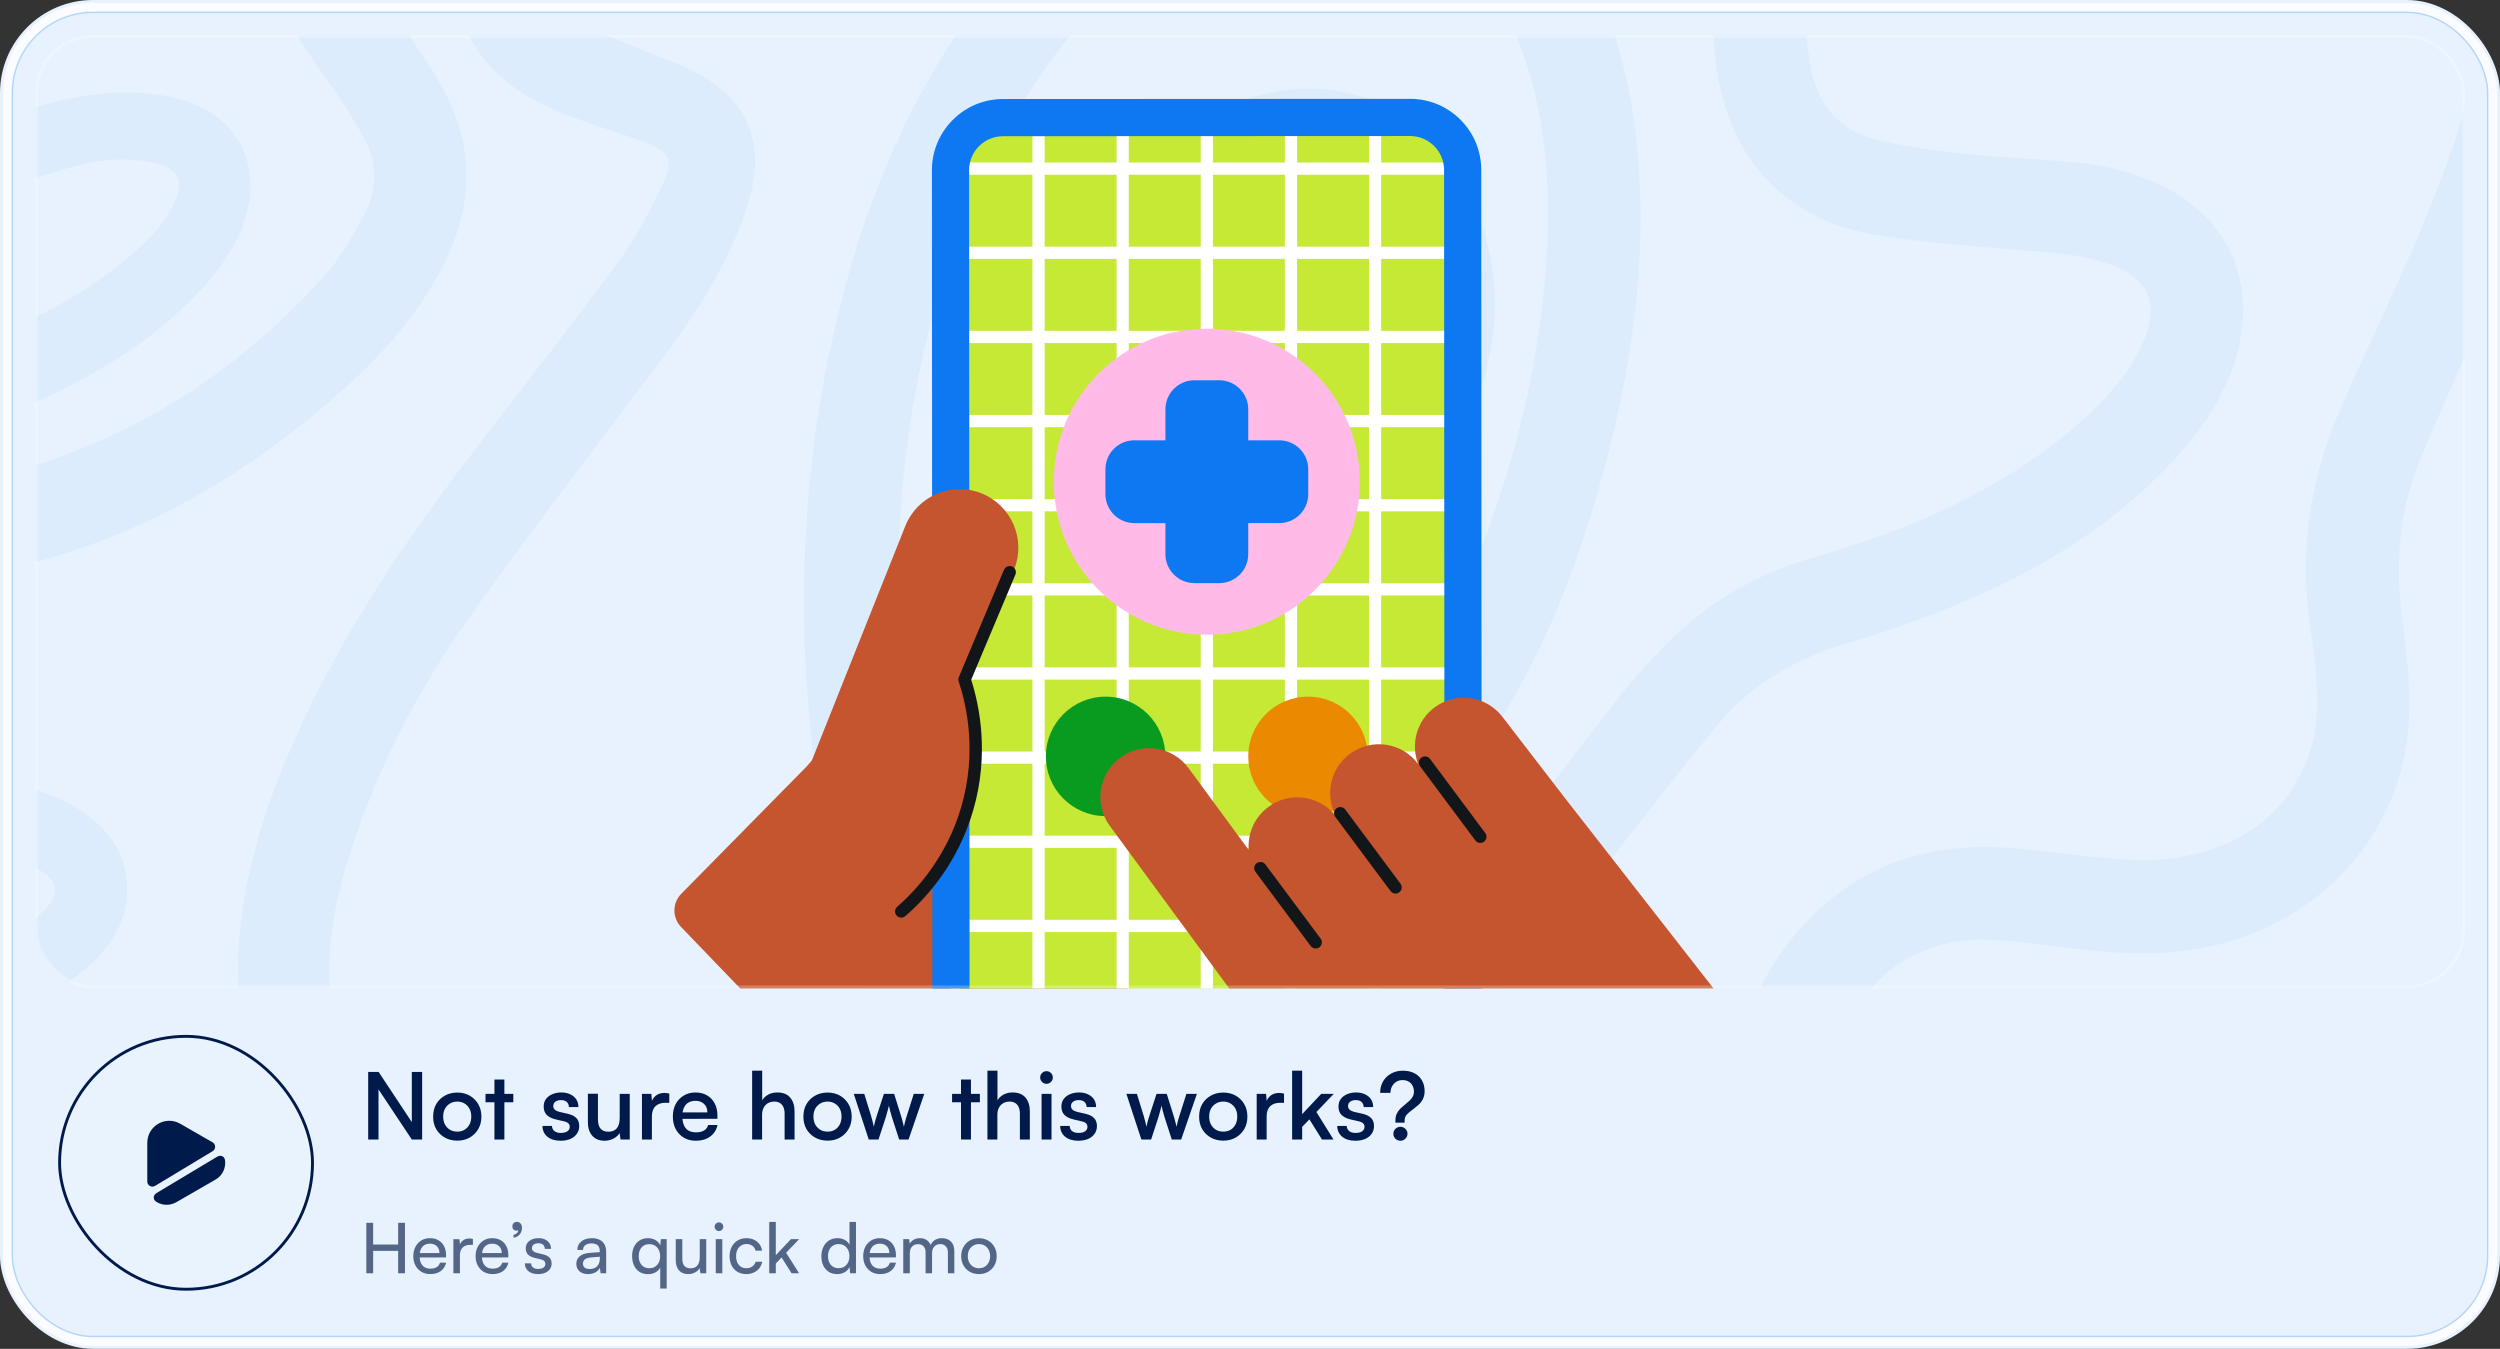 <svg width="430" height="232" viewBox="0 0 430 232" fill="none" xmlns="http://www.w3.org/2000/svg">
<rect x="0" y="0" width="430" height="232" fill="#333333" stroke="none"/>
<rect x="0.25" y="0.25" width="429.5" height="231.5" rx="15.75" fill="#FAFCFF"/>
<rect x="0.25" y="0.25" width="429.5" height="231.5" rx="15.75" stroke="#E7F2FE" stroke-width="0.5"/>
<rect x="2.125" y="2.125" width="425.75" height="227.75" rx="13.875" fill="#E7F2FE"/>
<rect x="2.125" y="2.125" width="425.75" height="227.75" rx="13.875" stroke="#B4D5FB" stroke-width="0.25"/>
<g clip-path="url(#clip0_16152_227771)">
<mask id="mask0_16152_227771" style="mask-type:luminance" maskUnits="userSpaceOnUse" x="-68" y="-301" width="566" height="779">
<path d="M-68 -301H497.3V477.551H-68V-301Z" fill="white"/>
</mask>
<g mask="url(#mask0_16152_227771)">
<path d="M457.071 -121.259C455.166 -120.884 453.786 -120.79 452.538 -120.33C447.741 -118.537 442.973 -116.688 438.242 -114.764C431.943 -112.211 425.627 -109.667 418.849 -108.766C415.677 -108.334 412.411 -108.109 409.238 -108.381C394.886 -109.629 386.861 -120.349 389.47 -134.55C390.709 -141.29 393.75 -147.25 397.523 -152.882C402.63 -160.523 408.918 -167.159 415.424 -173.589C421.515 -179.615 427.738 -185.51 433.792 -191.564C438.974 -196.736 443.667 -202.321 447.459 -208.6C450.716 -214.016 453.204 -219.742 454.077 -226.059C454.274 -227.401 454.189 -228.8 454.133 -230.18C454.077 -231.625 453.204 -232.132 451.908 -231.588C450.219 -230.893 448.398 -230.283 446.962 -229.222C443.029 -226.322 439.133 -223.365 435.482 -220.127C428.611 -214.035 422.022 -207.596 415.123 -201.523C407.407 -194.746 399.11 -188.767 389.648 -184.599C384.87 -182.487 379.952 -180.976 374.667 -180.929C364.051 -180.835 357.171 -188.466 358.373 -198.998C358.983 -204.245 361.029 -208.966 363.685 -213.453C368.529 -221.638 374.695 -228.809 381.867 -234.967C391.976 -243.659 402.489 -251.872 412.739 -260.404C419.487 -266.036 426.171 -271.752 432.685 -277.647C435.041 -279.787 436.909 -282.491 438.796 -285.072C439.95 -286.649 439.641 -287.193 437.725 -287.691C433.323 -288.826 428.921 -288.338 424.556 -287.456C412.541 -285.015 402.001 -279.383 392.173 -272.25C381.426 -264.44 372.292 -254.875 363.113 -245.349C355.096 -237.041 346.93 -228.856 338.595 -220.878C333.686 -216.175 328.157 -212.167 321.878 -209.426C318.996 -208.159 315.946 -207.117 312.876 -206.592C302.551 -204.836 294.789 -210.684 293.193 -221.056C292.179 -227.655 292.911 -234.169 294.638 -240.514C296.91 -248.821 299.707 -256.988 302.007 -265.295C303.565 -270.927 305.001 -276.634 305.837 -282.397C306.69 -288.367 304.034 -290.572 298.121 -289.286C290.001 -287.522 283.909 -282.8 280.192 -275.432C278.296 -271.659 277.048 -267.547 275.724 -263.52C273.819 -257.738 272.298 -251.825 270.261 -246.099C267.971 -239.67 264.649 -233.756 259.946 -228.716C257.336 -225.909 254.389 -223.534 250.813 -222.07C243.604 -219.123 237.052 -220.249 231.308 -225.515C227.807 -228.725 225.272 -232.714 223.78 -237.135C221.199 -244.794 219.021 -252.604 216.712 -260.348C215.173 -265.529 213.896 -270.795 212.084 -275.864C211.08 -278.68 209.466 -281.374 207.663 -283.777C205.411 -286.771 202.529 -286.996 199.769 -284.434C197.92 -282.697 196.277 -280.576 195.086 -278.342C193.302 -275.009 192.025 -271.415 190.476 -267.951C188.59 -263.774 186.769 -259.54 184.685 -255.458C182.864 -251.909 180.377 -248.803 177.214 -246.296C169.892 -240.495 161.51 -241.81 156.789 -249.826C154.686 -253.411 153.315 -257.438 151.767 -261.324C150.162 -265.323 148.876 -269.444 147.224 -273.414C145.778 -276.887 143.732 -280.022 140.775 -282.453C135.707 -286.63 130.863 -286.086 127.343 -280.566C125.607 -277.853 124.311 -274.756 123.326 -271.677C120.688 -263.473 119.928 -254.913 118.97 -246.409C117.966 -237.445 116.99 -228.481 115.742 -219.545C115.047 -214.533 113.432 -209.717 110.954 -205.231C108.758 -201.232 105.886 -197.825 101.953 -195.441C94.538 -190.954 87.122 -191.029 79.867 -195.797C74.582 -199.27 71.034 -204.264 68.18 -209.811C64.482 -217.001 62.379 -224.783 59.807 -232.404C57.48 -239.303 55.002 -246.174 52.214 -252.905C50.252 -257.645 47.248 -261.84 43.381 -265.322C39.795 -268.552 35.694 -270.757 30.813 -271.255C24.214 -271.931 20.225 -268.571 19.784 -261.944C19.418 -256.546 20.779 -251.431 22.759 -246.503C27.509 -234.695 33.929 -223.769 41.617 -213.707C50.252 -202.377 59.432 -191.461 68.396 -180.385C74.234 -173.185 79.998 -165.948 84.457 -157.791C87.732 -151.803 90.464 -145.617 91.092 -138.709C91.478 -134.541 91.215 -130.43 89.572 -126.516C86.991 -120.386 82.344 -116.857 75.812 -115.834C70.377 -114.989 65.148 -116.04 60.033 -117.796C49.173 -121.522 39.645 -127.558 30.803 -134.757C17.428 -145.645 6.859 -158.937 -1.589 -173.842C-8.038 -185.237 -13.857 -196.98 -19.865 -208.619C-24.323 -217.255 -28.575 -226.012 -34.433 -233.812C-36.836 -237.004 -39.52 -240.083 -42.533 -242.683C-47.32 -246.832 -50.577 -245.658 -52.239 -239.567C-53.722 -234.15 -53.206 -228.744 -52.135 -223.337C-48.719 -206.132 -40.731 -191.038 -30.622 -176.93C-23.15 -166.502 -14.148 -157.472 -4.753 -148.809C0.363 -144.097 5.422 -139.319 10.2 -134.269C15.841 -128.309 20.084 -121.438 21.877 -113.281C24.909 -99.558 18.432 -87.637 5.272 -82.662C0.279 -80.766 -4.959 -80.09 -10.244 -79.649C-13.623 -79.358 -17.011 -79.142 -20.381 -78.748C-27.242 -77.941 -31.41 -74.036 -33.09 -67.409C-34.113 -63.392 -34.348 -59.356 -33.25 -55.31C-32.077 -50.964 -29.308 -48.158 -24.896 -47.322C-22.146 -46.787 -19.302 -46.74 -16.495 -46.609C-11.107 -46.346 -5.691 -46.44 -0.331 -45.914C4.671 -45.417 9.243 -43.464 13.072 -40.085C20.112 -33.909 21.36 -24.56 16.198 -16.732C14.039 -13.455 11.27 -10.715 7.872 -8.856C2.531 -5.946 -3.007 -3.403 -8.451 -0.69C-12.252 1.206 -16.185 2.905 -19.78 5.12C-24.53 8.03 -27.778 12.245 -28.388 17.989C-28.575 19.838 -28.331 21.762 -28.003 23.602C-27.655 25.592 -26.219 26.775 -24.22 26.756C-22.117 26.737 -19.912 26.681 -17.922 26.089C-11.21 24.071 -4.584 21.762 2.1 19.65C9.534 17.313 17.062 15.323 24.946 16.008C27.772 16.253 30.681 16.825 33.31 17.867C40.866 20.871 44.405 27.976 42.611 35.908C41.532 40.686 39.026 44.721 35.862 48.373C29.639 55.535 22.065 61.026 13.739 65.456C4.596 70.338 -5.015 74.017 -15.416 74.974C-18.936 75.303 -22.53 75.002 -26.069 74.655C-27.524 74.523 -29.007 73.707 -30.274 72.881C-31.936 71.811 -31.964 71.126 -30.349 69.868C-29.064 68.873 -27.562 68.075 -26.041 67.465C-16.073 63.457 -5.992 59.74 3.892 55.516C10.998 52.484 17.493 48.288 23.332 43.163C25.988 40.845 28.41 38.32 29.921 35.072C31.761 31.121 30.756 28.99 26.486 28.014C21.407 26.859 16.358 27.554 11.486 28.98C4.869 30.905 -1.636 33.214 -8.169 35.41C-13.031 37.034 -17.875 38.695 -23.066 38.883C-32.527 39.221 -39.285 33.852 -40.787 24.559C-42.42 14.45 -39.079 5.993 -31.72 -0.953C-27.871 -4.595 -23.281 -7.101 -18.485 -9.26C-13.566 -11.475 -8.517 -13.465 -3.692 -15.877C-0.838 -17.295 1.959 -19.04 4.324 -21.153C9.299 -25.592 8.248 -30.623 2.071 -33.195C-1.458 -34.66 -5.203 -34.763 -8.958 -34.744C-14.186 -34.716 -19.442 -34.303 -24.633 -34.744C-37.005 -35.786 -45.133 -43.615 -46.964 -55.873C-48.146 -63.73 -46.794 -71.22 -43.021 -78.222C-38.319 -86.933 -30.537 -90.903 -21.104 -92.255C-15.988 -92.987 -10.844 -93.579 -5.729 -94.386C-3.992 -94.658 -2.265 -95.231 -0.632 -95.906C4.737 -98.131 7.29 -102.712 6.539 -108.484C6.07 -112.042 4.765 -115.336 2.588 -118.115C-0.341 -121.869 -3.401 -125.549 -6.78 -128.89C-14.083 -136.127 -21.883 -142.886 -29.007 -150.282C-44.88 -166.774 -57.054 -185.622 -64.441 -207.408C-67.708 -217.039 -69.012 -226.848 -67.135 -236.938C-66.262 -241.631 -64.657 -246.024 -61.757 -249.882C-56.322 -257.082 -48.184 -258.977 -40.149 -254.866C-35.672 -252.576 -32.123 -249.131 -28.895 -245.357C-23.516 -239.078 -19.198 -232.085 -15.35 -224.811C-9.174 -213.125 -3.26 -201.298 2.982 -189.649C10.557 -175.504 19.455 -162.278 31.104 -151.071C38.773 -143.693 47.117 -137.197 56.888 -132.852C60.784 -131.115 64.97 -129.792 69.166 -129.012C74.92 -127.942 76.826 -130.158 75.774 -135.949C74.544 -142.735 71.813 -148.987 67.786 -154.497C61.788 -162.7 55.518 -170.717 49.098 -178.592C40.236 -189.461 31.169 -200.171 23.369 -211.857C16.386 -222.333 10.932 -233.465 8.248 -245.827C6.999 -251.543 6.474 -257.297 7.516 -263.117C9.872 -276.361 20.525 -283.682 33.751 -281.102C41.682 -279.553 48.093 -275.376 53.415 -269.424C58.231 -264.037 61.704 -257.804 64.191 -251.093C67.298 -242.692 69.936 -234.122 73.043 -225.721C74.676 -221.319 76.637 -217.001 78.947 -212.918C80.355 -210.449 82.476 -208.215 84.71 -206.395C88.408 -203.372 92.736 -203.851 95.635 -207.671C97.4 -209.99 98.921 -212.768 99.644 -215.574C101.09 -221.225 101.99 -227.035 102.976 -232.808C104.741 -243.114 106.233 -253.458 108.148 -263.736C109.274 -269.847 111.405 -275.704 114.409 -281.195C116.408 -284.865 118.802 -288.226 122.134 -290.797C128.432 -295.669 135.209 -296.392 142.343 -292.853C147.243 -290.431 151.035 -286.687 153.55 -281.946C156.178 -276.981 158.234 -271.734 160.524 -266.6C161.97 -263.351 163.199 -259.982 164.861 -256.856C166.673 -253.458 168.212 -253.289 170.69 -256.265C172.652 -258.63 174.379 -261.268 175.768 -264.009C177.842 -268.101 179.42 -272.447 181.4 -276.596C182.996 -279.956 184.554 -283.41 186.694 -286.433C188.609 -289.155 190.993 -291.746 193.678 -293.698C200.98 -299.001 209.475 -297.903 215.576 -291.258C218.739 -287.813 221.001 -283.777 222.381 -279.375C224.897 -271.311 226.971 -263.126 229.496 -255.063C231.092 -249.929 233.007 -244.87 235.119 -239.914C235.963 -237.923 237.521 -236.131 239.079 -234.563C241.229 -232.395 243.689 -232.085 246.101 -233.953C248.429 -235.755 250.597 -237.914 252.324 -240.289C256.098 -245.452 258.153 -251.468 260.04 -257.513C261.748 -263.004 263.306 -268.542 265.249 -273.949C269.248 -285.053 276.476 -293.351 287.43 -298.147C292.066 -300.184 296.91 -301.367 302.025 -300.907C311.402 -300.062 316.865 -294.43 317.419 -285.035C317.729 -279.928 316.931 -274.916 315.532 -270.044C313.364 -262.479 310.943 -254.988 308.69 -247.451C306.822 -241.228 305.038 -234.957 304.907 -228.406C304.86 -226.209 305.207 -223.938 305.733 -221.798C306.203 -219.873 307.479 -219.113 309.413 -219.545C311.468 -219.995 313.665 -220.512 315.373 -221.629C319.55 -224.37 323.839 -227.082 327.416 -230.499C335.432 -238.159 343.101 -246.174 350.797 -254.162C359.818 -263.53 368.979 -272.738 379.511 -280.444C391.807 -289.437 405.145 -296.232 420.173 -299.358C426.64 -300.709 433.164 -301.179 439.697 -299.771C441.368 -299.415 443.038 -298.879 444.596 -298.176C450.941 -295.294 453.852 -289.305 451.693 -282.688C450.679 -279.581 448.989 -276.577 447.084 -273.912C442.588 -267.66 436.787 -262.61 430.845 -257.804C420.605 -249.516 410.082 -241.603 399.955 -233.193C393.431 -227.758 387.273 -221.873 381.229 -215.903C377.455 -212.186 374.461 -207.765 372.471 -202.781C371.814 -201.157 371.354 -199.392 371.138 -197.646C370.819 -195.168 371.682 -194.183 374.132 -194.53C376.723 -194.896 379.351 -195.478 381.773 -196.454C389.77 -199.664 396.631 -204.733 403.052 -210.346C410.158 -216.541 416.907 -223.149 424.059 -229.279C428.94 -233.446 434.131 -237.267 439.406 -240.936C442.663 -243.208 446.455 -244.597 450.454 -245.095C459.286 -246.212 465.744 -241.34 467.18 -232.555C467.978 -227.702 467.481 -222.933 466.27 -218.203C463.482 -207.211 457.812 -197.787 450.566 -189.199C443.395 -180.694 434.956 -173.448 426.978 -165.751C421.562 -160.532 416.24 -155.191 411.275 -149.541C408.421 -146.302 406.084 -142.51 404.047 -138.681C402.705 -136.165 401.935 -133.189 401.56 -130.336C400.893 -125.23 403.662 -122.02 408.787 -121.278C412.335 -120.771 415.865 -121.156 419.178 -122.311C425.082 -124.394 430.845 -126.844 436.693 -129.069C441.518 -130.909 446.352 -132.748 451.252 -134.391C452.847 -134.926 454.649 -134.992 456.358 -135.02C465.81 -135.198 471.92 -128.346 470.729 -118.978C470.071 -113.816 467.762 -109.357 464.693 -105.255C460.675 -99.896 455.644 -95.625 450.125 -91.927C445.488 -88.829 440.692 -85.957 436.149 -82.746C433.436 -80.832 430.976 -78.532 428.574 -76.251C427.344 -75.078 426.349 -73.604 425.458 -72.14C421.675 -65.945 422.256 -61.008 427.879 -56.436C431.559 -53.452 435.689 -50.973 439.791 -48.561C446.924 -44.356 454.246 -40.48 461.37 -36.265C464.317 -34.519 467.096 -32.407 469.715 -30.182C482.724 -19.107 486.92 -5.14 483.09 11.362C481.476 18.308 478.557 24.738 475.253 31.017C472.399 36.452 469.33 41.803 466.721 47.359C461.745 57.91 462.928 64.564 471.057 73.031C473.798 75.884 476.802 78.485 479.664 81.225C484.583 85.928 488.15 91.344 488.835 98.318C489.323 103.284 488.422 108.043 486.714 112.68C484.395 118.997 480.969 124.732 476.867 130.016C470.916 137.685 464.683 145.138 458.695 152.778C455.785 156.486 453.082 160.354 450.444 164.249C449.299 165.948 448.454 167.881 447.656 169.777C445.131 175.794 445.817 181.483 450.153 186.354C453.082 189.64 456.367 192.653 459.737 195.487C465.763 200.556 472.192 205.155 478.059 210.393C487.577 218.888 494.044 229.325 496.438 242.016C498.099 250.886 497.527 259.55 493.312 267.706C488.187 277.609 478.594 282.143 467.64 279.956C462.722 278.98 458.254 276.915 454.03 274.277C446.361 269.481 439.669 263.501 433.605 256.875C424.369 246.784 415.489 236.374 406.347 226.199C401.888 221.253 397.345 216.344 392.483 211.801C389.808 209.294 386.522 207.323 383.275 205.55C380.853 204.217 377.934 203.484 375.437 205.456C372.959 207.398 372.865 210.383 373.56 213.077C374.639 217.282 375.681 221.628 377.624 225.468C383.162 236.374 388.925 247.178 394.998 257.804C408.534 281.505 422.463 304.99 435.923 328.737C444.409 343.699 451.852 359.197 457.024 375.67C460.929 388.144 463.36 400.844 462.769 414.004C462.431 421.41 461.267 428.701 457.869 435.351C456.095 438.84 453.946 442.335 451.233 445.121C443.442 453.164 433.962 454.873 423.496 451.205C417.685 449.163 412.852 445.573 408.506 441.299C401.109 434.036 395.712 425.371 391.037 416.219C382.89 400.244 376.91 383.414 371.26 366.443C365.835 350.204 360.663 333.872 354.993 317.717C352.75 311.363 349.652 305.271 346.574 299.245C345.269 296.701 343.063 294.608 341.195 292.365C340.35 291.351 339.449 291.642 339.233 292.853C338.783 295.322 338.257 297.827 338.276 300.315C338.323 306.895 339.909 313.24 342.687 319.153C346.62 327.517 350.863 335.74 355.209 343.906C360.644 354.109 366.126 364.274 369.523 375.397C374.236 390.81 374.864 406.251 369.505 421.645C365.685 432.619 359.405 441.852 349.84 448.657C344.884 452.176 339.459 454.629 333.395 455.391C321.155 456.927 311.572 452.265 304.381 442.49C298.693 434.774 296.009 425.812 294.244 416.538C291.963 404.58 291.484 392.471 291.278 380.334C291.128 372.122 291.268 363.89 290.856 355.686C290.48 348.242 289.645 340.808 288.781 333.403C288.499 331.018 287.486 328.718 286.8 326.391C286.528 326.372 286.256 326.363 285.984 326.343C285.317 327.705 284.35 328.991 284.069 330.417C283.178 334.961 282.032 339.551 281.92 344.14C281.675 353.443 282.051 362.754 282.154 372.056C282.276 383.977 281.835 395.85 278.916 407.49C275.95 419.307 270.787 429.94 261.983 438.578C257.59 442.906 252.624 446.377 246.749 448.407C235.907 452.14 225.263 448.985 218.214 439.941C213.727 434.184 211.399 427.474 209.813 420.481C207.231 409.151 206.406 397.625 206.246 386.07C206.03 369.981 206.105 353.893 205.964 337.805C205.88 328.953 205.57 320.102 203.834 311.391C203.43 309.373 202.792 307.411 202.266 305.421C202.107 305.403 201.937 305.384 201.778 305.356C201.468 305.966 201.093 306.557 200.868 307.195C198.774 312.865 197.845 318.806 197.685 324.776C197.319 337.814 197.169 350.852 197.16 363.89C197.141 379.997 196.709 396.067 193.527 411.93C191.04 424.366 187.022 436.238 180.189 447.014C175.533 454.373 170.014 461.005 162.449 465.518C159.473 467.292 156.16 468.756 152.818 469.584C143.009 471.983 134.111 467.964 129.005 459.249C125.917 453.974 124.64 448.163 124.105 442.156C123.072 430.702 124.471 419.401 126.883 408.259C129.793 394.846 133.21 381.536 136.195 368.132C137.387 362.819 138.147 357.403 138.879 351.997C139.17 349.922 138.879 347.764 138.813 345.642C138.776 344.375 138.072 343.962 136.993 344.553C134.683 345.821 132.121 346.844 130.206 348.571C125.654 352.682 121.11 356.878 117.131 361.524C107.913 372.281 100.367 384.277 92.529 396.048C82.561 411.019 72.582 426 61.028 439.834C52.786 449.693 44.01 459.01 33.713 466.792C28.419 470.792 22.815 474.281 16.395 476.234C14.696 476.752 12.941 477.157 11.186 477.389C-0.613 478.984 -9.84 471.31 -11.164 458.814C-11.999 450.932 -9.953 443.656 -6.301 436.756C-2.115 428.832 3.583 422.02 10.191 416.107C20.3 407.058 30.691 398.338 41.035 389.562C50.684 381.386 60.399 373.267 68.969 363.927C73.043 359.497 76.863 354.794 80.411 349.932C82.663 346.853 84.325 343.315 86.024 339.879C86.784 338.368 87.159 336.622 87.432 334.933C87.882 332.201 87.151 331.459 84.428 332.154C82.007 332.773 79.585 333.647 77.342 334.763C69.222 338.799 61.976 344.206 54.795 349.679C44.461 357.554 34.332 365.71 23.848 373.37C18.169 377.528 12.049 381.142 5.864 384.54C2.804 386.23 -0.763 387.215 -4.227 387.872C-12.647 389.468 -19.808 385.553 -23.319 377.735C-26.313 371.042 -26.529 364.03 -25.253 356.934C-23.338 346.309 -17.875 337.607 -10.347 330.079C-2.237 321.961 7.281 315.728 17.005 309.777C28.973 302.446 41.081 295.359 52.205 286.761C60.981 279.975 69.157 272.588 75.642 263.529C77.773 260.554 79.5 257.278 81.255 254.059C81.941 252.829 82.326 251.393 82.645 249.994C83.368 246.812 82.616 245.902 79.472 246.644C76.703 247.31 73.821 248.07 71.381 249.478C65.514 252.848 59.704 256.377 54.185 260.301C45.38 266.552 36.97 273.376 28.109 279.552C21.661 284.048 14.921 288.188 8.013 291.905C4.136 293.998 -0.285 295.415 -4.631 296.279C-20.972 299.536 -30.378 287.831 -29.608 273.545C-28.96 261.502 -23.253 252.022 -13.604 245.114C-9.155 241.922 -4.077 239.585 0.823 237.088C6.201 234.347 11.861 232.141 17.09 229.175C20.488 227.26 23.623 224.67 26.392 221.891C29.527 218.737 28.936 217.048 24.74 215.462C19.615 213.528 14.189 213.34 8.811 212.852C0.973 212.139 -6.902 211.632 -14.665 210.412C-21.573 209.323 -27.599 206.056 -32.217 200.593C-34.761 197.599 -36.554 194.22 -37.248 190.334C-38.6 182.637 -35.963 176.564 -29.599 172.087C-25.6 169.271 -20.991 167.769 -16.354 166.38C-11.342 164.878 -6.32 163.451 -1.345 161.818C0.654 161.161 2.578 160.157 4.409 159.105C5.638 158.41 6.783 157.463 7.75 156.43C10.416 153.595 10.05 151.465 6.614 149.559C3.132 147.626 -0.745 146.978 -4.64 146.537C-10.863 145.852 -17.143 145.513 -23.338 144.594C-27.167 144.04 -31.063 143.111 -34.63 141.637C-44.927 137.404 -50.568 129.35 -51.638 118.415C-52.699 107.592 -48.766 98.675 -39.792 92.264C-33.785 87.984 -26.829 86.219 -19.668 85.074C-12.909 83.995 -6.029 83.366 0.551 81.629C22.431 75.847 40.847 64.189 55.865 47.34C58.625 44.252 60.756 40.517 62.69 36.837C65.083 32.266 64.82 27.46 62.201 22.973C60.315 19.754 58.315 16.581 56.128 13.559C46.16 -0.193 38.857 -15.164 35.121 -31.797C33.544 -38.771 32.427 -45.792 32.774 -52.973C33.375 -65.579 39.073 -75.331 49.398 -82.456C58.916 -89.008 69.626 -91.899 81.011 -92.696C86.343 -93.062 91.693 -93.335 97.016 -93.776C106.242 -94.536 112.907 -99.267 117.45 -107.198C121.796 -114.773 123.579 -123.071 123.673 -131.669C123.757 -139.065 123.335 -146.481 122.904 -153.868C122.237 -164.925 122.059 -175.926 124.546 -186.805C125.766 -192.099 127.522 -197.186 130.075 -201.992C138.729 -218.334 152.509 -226.491 170.83 -226.923C187.116 -227.308 200.98 -221.066 213.117 -210.6C219.565 -205.052 224.841 -198.444 229.797 -191.583C233.354 -186.636 236.902 -181.689 240.544 -176.799C241.867 -175.006 243.426 -173.373 244.928 -171.712C251.019 -165.01 258.566 -162.503 267.389 -164.324C272.449 -165.366 277.442 -166.774 282.398 -168.239C290.921 -170.745 299.491 -173.073 308.436 -172.988C330.429 -172.782 347.418 -163.695 357.95 -144.031C362.925 -134.729 364.286 -124.469 363.845 -114.069C363.394 -103.35 362.333 -92.64 361.667 -81.921C360.86 -68.929 360.963 -55.948 363.357 -43.098C363.929 -40.01 364.858 -36.959 365.919 -33.993C367.806 -28.727 371.673 -25.489 377.221 -24.851C381.942 -24.306 386.729 -24.288 391.497 -24.147C397.917 -23.95 404.357 -23.875 410.786 -23.678C412.213 -23.621 413.63 -23.264 415.038 -22.964C429.568 -19.782 438.899 -9.213 440.316 5.599C441.03 13.033 439.997 20.279 437.998 27.413C434.985 38.207 430.066 48.223 425.383 58.341C422.125 65.381 418.943 72.459 416.052 79.649C412.589 88.256 411.96 97.22 413.18 106.428C413.949 112.267 414.672 118.246 414.335 124.093C413.264 142.716 400.048 157.838 381.501 162.475C373.316 164.521 365.084 164.174 356.805 163.17C352.534 162.653 348.254 162.062 343.955 161.724C331.79 160.785 322.948 165.939 317.279 176.62C313.149 184.392 311.59 192.868 310.914 201.504C310.089 211.866 309.675 222.266 308.896 232.629C308.164 242.532 306.465 252.256 302.598 261.483C297.97 272.559 291.137 281.908 280.756 288.301C267.492 296.476 252.465 295.819 241.21 286.376C238.122 283.776 235.26 280.707 232.978 277.384C229.628 272.522 226.896 267.247 223.911 262.15C221.762 258.48 219.847 254.659 217.453 251.158C213.098 244.785 209.297 244.147 203.524 249.262C199.253 253.054 195.414 257.391 191.744 261.784C186.253 268.345 181.25 275.328 175.702 281.842C172.258 285.897 168.428 289.699 164.317 293.078C161.163 295.669 157.492 297.847 153.738 299.424C144.061 303.497 134.421 301.122 127.362 293.378C121.852 287.343 118.97 279.993 116.953 272.249C113.77 259.972 113.179 247.394 112.869 234.797C112.644 225.608 112.522 216.419 112.043 207.239C111.837 203.193 110.907 199.176 110.166 195.177C109.922 193.835 109.312 192.558 108.749 191.301C107.05 187.471 104.036 185.518 99.869 185.772C97.072 185.941 94.237 186.298 91.543 187.03C86.775 188.316 82.147 190.127 77.37 191.376C72.996 192.521 68.528 193.675 64.05 193.985C54.016 194.699 46.498 189.461 43.109 179.981C40.575 172.875 40.575 165.544 41.485 158.176C42.977 146.114 47.061 134.86 52.186 123.934C60.023 107.179 70.424 92.03 81.641 77.406C89.863 66.686 98.207 56.07 106.233 45.21C109.077 41.352 111.415 37.053 113.507 32.726C116.108 27.338 115.46 26.108 109.894 24.09C106.008 22.682 102.028 21.499 98.151 20.035C95.635 19.069 93.158 17.952 90.83 16.6C81.547 11.203 77.07 2.342 78.843 -8.265C81.397 -23.48 90.126 -34.8 102.535 -43.446C108.43 -47.547 115.103 -49.603 122.303 -49.819C125.344 -49.903 128.404 -49.697 131.445 -49.8C134.768 -49.903 138.109 -50.025 141.404 -50.486C147.214 -51.293 151.354 -54.691 154.358 -59.581C157.755 -65.119 159.041 -71.276 159.53 -77.641C160.177 -86.163 159.21 -94.621 158.488 -103.096C157.633 -112.999 156.676 -122.893 156.225 -132.814C155.822 -141.478 156.864 -150.048 159.886 -158.261C161.913 -163.789 164.861 -168.736 169.329 -172.678C178.34 -180.629 189.782 -180.272 198.277 -171.787C202.313 -167.76 204.875 -162.841 206.847 -157.566C210.151 -148.677 211.774 -139.384 212.976 -130.036C214.806 -115.843 216.233 -101.604 218.289 -87.449C219.284 -80.663 221.133 -73.97 222.963 -67.343C223.705 -64.697 225.188 -62.162 226.755 -59.853C229.365 -56.014 232.209 -55.535 236.01 -58.257C238.029 -59.703 239.878 -61.514 241.492 -63.438C245.162 -67.794 247.631 -72.872 249.668 -78.147C252.071 -84.361 254.089 -90.725 256.698 -96.854C259.158 -102.655 261.964 -108.343 265.015 -113.853C266.46 -116.463 268.619 -118.791 270.834 -120.827C278.456 -127.849 288.424 -127.914 296.337 -121.212C300.599 -117.608 303.546 -113.046 305.892 -108.062C310.089 -99.164 312.097 -89.693 313.224 -79.996C315.091 -63.927 314.265 -47.876 312.942 -31.815C312.031 -20.599 311.196 -9.373 310.577 1.863C310.398 5.045 310.914 8.293 311.44 11.456C312.557 18.027 316.396 22.495 322.891 24.062C327.735 25.226 332.719 25.892 337.675 26.409C344.245 27.103 350.863 27.328 357.443 27.976C362.437 28.464 367.28 29.731 371.842 31.947C382.852 37.297 387.865 47.782 385.058 59.702C383.397 66.77 379.661 72.731 374.883 78.062C364.915 89.176 352.609 97.079 339.036 102.964C331.874 106.062 324.459 108.653 316.987 110.906C308.333 113.515 300.974 117.964 295.267 124.873C288.565 132.973 282.117 141.281 275.706 149.606C266.122 162.052 256.511 174.443 245.144 185.349C237.85 192.352 230.106 198.744 220.936 203.175C206.64 210.083 192.148 211.191 177.542 204.179C167.883 199.542 160.919 192.023 155.446 182.994C148.895 172.19 144.971 160.372 142.634 148.048C136.166 113.89 136.579 79.902 146.21 46.318C152.292 25.095 162.271 5.89 177.289 -10.499C184.826 -18.703 193.396 -25.574 203.533 -30.361C229.684 -42.704 256.464 -34.359 270.956 -9.335C277.48 1.929 280.671 14.197 281.741 27.066C283.262 45.275 280.662 63.063 275.931 80.606C271.594 96.657 265.775 112.107 256.614 126.112C250.203 135.911 242.412 144.34 231.918 149.916C224.953 153.614 217.547 155.463 209.625 154.393C200.116 153.126 192.842 148.123 187.229 140.548C181.616 132.955 178.462 124.282 176.66 115.12C172.558 94.216 173.384 73.585 180.911 53.508C185.417 41.493 192.335 31.111 202.735 23.311C208.114 19.284 214.055 16.469 220.767 15.548C234.199 13.709 246.129 20.317 252.624 33.12C262.405 52.39 255.619 77.987 237.55 89.899C233.701 92.442 229.543 94.216 224.897 94.555C216.815 95.155 210.517 92.039 206.311 85.093C200.821 76.025 201.778 62.622 208.442 54.399C211.981 50.044 216.345 47.359 222.231 48.242C225.3 48.711 227.938 50.015 229.778 52.606C232.068 55.844 231.186 59.186 227.59 60.866C226.502 61.373 225.357 61.777 224.23 62.199C221.264 63.325 219.415 65.494 219.096 68.563C218.871 70.854 218.946 73.284 219.462 75.509C220.128 78.353 222.072 79.273 224.897 78.372C226.455 77.865 227.994 77.105 229.337 76.157C239.624 68.93 243.989 53.864 239.268 42.234C239.089 41.812 238.911 41.38 238.714 40.967C234.264 31.58 226.164 28.736 216.824 33.307C212.141 35.598 208.348 38.996 205.063 42.994C198.521 50.945 194.635 60.143 192.514 70.112C189.078 86.294 189.247 102.42 193.94 118.368C195.358 123.193 197.413 127.745 200.567 131.734C205.777 138.323 212.601 140.332 220.551 137.535C226.84 135.31 231.861 131.227 236.302 126.393C242.919 119.194 247.725 110.84 251.592 101.942C260.246 82.042 265.568 61.326 266.207 39.559C266.535 27.967 265.09 16.609 260.669 5.777C258.266 -0.071 255.121 -5.468 250.644 -9.992C241.811 -18.881 231.251 -21.941 219.049 -19.012C208.846 -16.553 200.464 -10.903 193.02 -3.75C180.048 8.734 171.178 23.856 164.889 40.573C157.624 59.834 154.686 79.883 154.395 100.374C154.151 117.852 155.493 135.17 159.933 152.15C162.035 160.194 164.842 167.966 169.291 175.034C170.822 177.456 172.511 179.821 174.407 181.961C183.643 192.389 196.221 195.525 209.334 190.803C217.5 187.875 224.277 182.769 230.651 177.062C240.873 167.881 249.574 157.331 257.956 146.499C264.996 137.404 271.951 128.252 279.029 119.194C281 116.669 283.243 114.331 285.449 111.985C292.601 104.363 301.19 99.041 311.262 96.066C319.86 93.522 328.373 90.706 336.436 86.67C345.381 82.192 353.745 76.851 360.85 69.737C363.91 66.677 366.623 63.335 368.416 59.336C371.626 52.137 369.673 47.65 362.174 45.219C356.307 43.323 350.169 43.304 344.105 42.75C336.671 42.084 329.19 41.578 321.859 40.263C313.468 38.761 306.268 34.753 301.199 27.6C297.294 22.1 295.624 15.811 294.957 9.203C294.056 0.342 294.939 -8.472 295.577 -17.295C296.591 -31.393 297.811 -45.482 298.289 -59.6C298.712 -71.802 297.558 -83.957 293.7 -95.681C292.348 -99.792 290.64 -103.744 287.871 -107.132C284.717 -111.009 282.783 -111.009 279.695 -107.104C276.372 -102.909 274.223 -98.075 272.308 -93.138C270.13 -87.515 268.131 -81.817 266.019 -76.166C263.363 -69.033 260.284 -62.125 255.834 -55.892C252.146 -50.73 247.809 -46.271 242.112 -43.295C232.819 -38.452 222.982 -40.179 215.886 -47.904C211.953 -52.166 209.494 -57.272 207.607 -62.688C204.566 -71.417 202.97 -80.475 201.797 -89.608C200.004 -103.678 198.558 -117.805 196.54 -131.847C195.602 -138.418 193.912 -144.904 192.053 -151.296C191.162 -154.356 189.369 -157.266 187.51 -159.922C185.23 -163.179 182.592 -163.207 179.645 -160.476C176.951 -157.97 175.44 -154.75 174.36 -151.324C172.539 -145.617 171.816 -139.704 172.135 -133.79C172.671 -123.869 173.524 -113.966 174.388 -104.063C175.327 -93.522 176.359 -83 175.017 -72.422C174.201 -66.048 172.549 -59.909 169.611 -54.165C162.411 -40.076 149.918 -33.177 134.149 -34.584C130.769 -34.876 127.4 -35.223 124.021 -35.458C118.942 -35.805 114.306 -34.444 110.213 -31.459C102.92 -26.137 97.954 -19.107 95.176 -10.536C94.772 -9.298 94.556 -7.965 94.378 -6.66C93.768 -2.164 95.251 1.488 99.315 3.637C102.601 5.383 106.092 6.753 109.518 8.218C112.738 9.588 116.117 10.649 119.243 12.216C128.056 16.637 131.595 23.949 129.108 33.486C127.944 37.935 126.038 42.281 123.889 46.374C119.008 55.6 112.372 63.664 106.111 71.98C97.138 83.91 88.004 95.756 79.481 108.015C71.4 119.663 64.989 132.279 60.53 145.814C58.269 152.666 56.607 159.659 56.654 166.914C56.672 169.477 56.973 172.087 57.574 174.574C58.484 178.301 60.455 179.727 64.248 179.305C67.308 178.958 70.349 178.206 73.324 177.362C79.566 175.579 85.686 173.344 91.994 171.824C95.57 170.96 99.418 170.782 103.107 170.988C111.199 171.458 117.319 175.503 121.486 182.44C124.79 187.921 126.423 193.994 126.968 200.255C127.69 208.666 128.103 217.114 128.367 225.543C128.742 237.313 128.714 249.102 130.619 260.78C131.577 266.637 132.806 272.447 135.538 277.769C136.617 279.89 138.034 281.908 139.612 283.701C141.826 286.226 144.821 287.015 147.918 285.682C150.584 284.536 153.362 283.232 155.484 281.336C159.717 277.562 163.791 273.545 167.461 269.227C173.224 262.441 178.471 255.213 184.188 248.389C187.492 244.437 191.143 240.72 194.954 237.257C197.216 235.21 199.966 233.54 202.764 232.282C210.845 228.631 218.345 229.87 225.028 235.727C228.529 238.796 231.223 242.532 233.495 246.54C236.264 251.44 238.742 256.508 241.623 261.343C243.773 264.928 246.044 268.523 248.795 271.639C254.981 278.67 262.79 279.862 271.078 275.469C276.513 272.597 280.549 268.242 283.844 263.154C289.025 255.138 291.503 246.183 292.404 236.835C293.352 226.772 293.803 216.653 294.47 206.572C295.098 197.261 296.14 188.025 299.022 179.089C301.463 171.57 305.001 164.653 310.445 158.833C320.414 148.17 332.888 144.575 347.099 145.964C353.961 146.63 360.803 147.682 367.684 147.935C371.626 148.085 375.775 147.485 379.567 146.349C391.788 142.669 399.025 132.279 398.565 119.541C398.434 115.881 398.011 112.201 397.448 108.578C395.43 95.671 397.101 83.206 402.16 71.266C406.131 61.908 410.655 52.785 414.701 43.455C417.47 37.081 420.023 30.613 422.332 24.062C424.106 19.002 424.885 13.69 424.538 8.274C423.956 -0.934 419.281 -6.322 410.129 -7.627C405.662 -8.256 401.072 -8.181 396.538 -8.321C389.827 -8.528 383.059 -8.152 376.404 -8.875C363.3 -10.302 354.637 -17.661 350.3 -30.098C347.494 -38.152 346.461 -46.515 345.804 -54.963C344.631 -70.319 345.748 -85.619 347.193 -100.9C347.944 -108.916 348.432 -116.932 347.343 -124.976C344.237 -148.058 324.149 -157.341 309.535 -157.125C302.504 -157.022 295.755 -155.482 289.035 -153.577C283.008 -151.869 277.01 -149.972 270.872 -148.78C257.214 -146.115 245.453 -150.141 235.888 -160.11C232.003 -164.155 228.586 -168.67 225.179 -173.138C220.758 -178.948 216.74 -185.059 212.235 -190.794C205.561 -199.289 197.535 -206.15 187.238 -209.971C179.889 -212.702 172.342 -213.556 164.711 -211.491C154.179 -208.657 147.261 -201.645 142.915 -191.911C139.395 -183.989 138.269 -175.551 138.419 -166.99C138.57 -158.946 139.151 -150.921 139.574 -142.886C140.053 -133.781 139.743 -124.732 137.687 -115.815C136.073 -108.86 133.463 -102.327 129.483 -96.376C122.312 -85.647 112.334 -79.414 99.475 -78.044C93.533 -77.405 87.554 -77.199 81.584 -76.758C75.22 -76.288 69.063 -74.984 63.309 -72.131C61.769 -71.361 60.277 -70.497 58.822 -69.559C51.764 -64.988 48.393 -58.454 48.638 -50.063C48.957 -39.644 51.688 -29.76 55.405 -20.111C58.419 -12.291 62.623 -5.111 67.373 1.769C69.917 5.458 72.489 9.137 74.863 12.939C81.81 24.034 81.885 35.345 75.671 46.787C71.616 54.258 66.115 60.576 59.873 66.245C43.25 81.329 24.421 92.508 2.372 97.605C-4.227 99.126 -11.032 99.67 -17.687 100.975C-21.385 101.688 -25.102 102.711 -28.547 104.175C-33.607 106.316 -35.906 110.558 -35.934 116.012C-35.963 121.719 -33.916 126.337 -28.66 129.115C-25.027 131.039 -21.057 131.716 -17.058 132.241C-11.248 133.02 -5.41 133.64 0.382 134.55C5.347 135.338 10.144 136.803 14.339 139.722C19.352 143.205 22.271 147.851 21.821 154.149C21.492 158.739 19.23 162.409 15.973 165.525C12.725 168.642 8.877 170.876 4.671 172.321C-0.613 174.114 -6.02 175.512 -11.314 177.23C-14.862 178.385 -18.447 179.539 -21.78 181.172C-26.285 183.369 -27.252 186.852 -25.065 191.385C-23.281 195.093 -20.25 197.468 -16.57 199.091C-11.755 201.222 -6.611 201.795 -1.448 202.236C6.342 202.912 14.171 203.297 21.896 204.357C25.509 204.864 29.18 206.225 32.39 207.999C38.773 211.519 40.443 218.089 37.139 224.594C35.478 227.889 32.99 230.508 30.155 232.817C25.218 236.853 19.605 239.744 13.805 242.325C8.867 244.522 3.883 246.596 -0.989 248.915C-5.55 251.093 -9.652 253.946 -12.881 257.879C-17.575 263.576 -20.118 270.034 -19.208 277.487C-18.363 284.433 -13.895 287.634 -7.005 286.517C-2.04 285.729 2.466 283.729 6.821 281.354C16.911 275.873 25.885 268.748 34.98 261.812C42.292 256.236 49.595 250.642 57.048 245.254C62.229 241.509 67.795 238.365 73.972 236.468C77.182 235.483 80.448 234.919 83.837 235.427C89.675 236.309 93.702 240.42 94.434 246.277C94.941 250.323 94.115 254.171 92.689 257.916C89.882 265.276 85.432 271.602 80.355 277.534C71.005 288.441 59.882 297.33 48.159 305.515C37.871 312.677 27.396 319.557 17.108 326.701C10.575 331.243 4.446 336.274 -0.885 342.216C-6.799 348.815 -10.901 356.259 -11.267 365.316C-11.361 367.616 -10.976 370.019 -10.413 372.262C-9.793 374.684 -8.319 375.604 -5.841 375.153C-3.495 374.731 -1.045 374.168 1.039 373.069C5.695 370.601 10.397 368.076 14.649 364.979C25.716 356.934 36.529 348.552 47.465 340.329C55.049 334.622 62.661 328.925 71.231 324.757C74.713 323.058 78.43 321.557 82.204 320.806C93.336 318.59 100.676 325.687 98.799 336.885C98.142 340.846 96.724 344.779 95.035 348.458C91.017 357.197 85.048 364.668 78.75 371.859C68.33 383.733 56.607 394.255 44.921 404.824C36.097 412.802 27.358 420.884 18.77 429.106C14.114 433.565 10.106 438.632 6.971 444.323C4.869 448.133 3.367 452.14 3.113 456.552C2.71 463.63 6.23 466.72 12.997 464.726C16.376 463.732 19.671 462.166 22.684 460.338C30.419 455.653 36.811 449.336 42.922 442.734C55.283 429.416 65.534 414.502 75.473 399.342C83.724 386.746 91.919 374.111 100.376 361.665C105.614 353.949 111.583 346.788 118.483 340.461C122.181 337.063 126.095 333.947 130.666 331.806C132.477 330.962 134.393 330.239 136.345 329.798C143.995 328.052 150.678 331.685 153.456 339.035C155.409 344.178 155.203 349.538 154.667 354.869C153.644 365.204 151.007 375.219 148.529 385.253C145.516 397.475 142.333 409.658 140.662 422.161C139.677 429.588 139.104 437.036 140.531 444.472C140.935 446.639 141.658 448.83 142.625 450.807C144.211 454.045 146.726 455.164 150.068 453.861C152.649 452.855 155.164 451.426 157.342 449.711C162.843 445.371 166.776 439.697 170.033 433.553C175.946 422.424 178.809 410.4 180.358 398C181.85 386.108 181.86 374.158 181.71 362.2C181.55 348.872 181.184 335.542 182.611 322.242C183.305 315.775 184.375 309.373 186.563 303.215C187.98 299.235 189.838 295.491 192.767 292.374C198.821 285.935 207.579 286.188 213.239 292.994C216.214 296.579 217.706 300.869 218.795 305.299C221.114 314.742 221.686 324.391 221.808 334.05C222.015 350.936 221.922 367.832 222.137 384.728C222.269 395.935 222.897 407.142 225.676 418.068C226.577 421.597 227.891 425.127 229.628 428.308C232.856 434.184 237.625 435.441 243.642 432.44C248.391 430.076 252.043 426.441 255.121 422.208C260.781 414.436 263.494 405.537 264.93 396.17C266.46 386.183 266.226 376.13 266.197 366.068C266.169 355.31 266.441 344.572 268.882 334.022C269.952 329.404 271.332 324.852 274.091 320.965C275.659 318.759 277.555 316.61 279.723 315.015C284.388 311.579 290.161 311.879 294.807 315.362C297.942 317.699 299.998 320.862 301.575 324.363C304.559 331 306.005 338.049 306.287 345.267C306.737 356.803 306.916 368.348 307.188 379.893C307.479 392.19 307.826 404.486 310.511 416.566C311.581 421.363 313.055 426.009 315.457 430.309C321.033 440.287 329.753 442.549 339.421 436.435C346.827 431.743 351.435 424.845 354.327 416.735C358.936 403.829 357.941 390.97 353.679 378.195C350.478 368.602 345.55 359.825 340.876 350.918C336.333 342.273 331.865 333.581 327.773 324.73C324.76 318.243 323.07 311.278 322.525 304.107C322.037 297.752 322.741 291.586 325.67 285.822C329.049 279.158 334.897 275.629 341.618 276.182C345.842 276.53 349.633 278.219 352.496 281.233C355.444 284.339 358.203 287.728 360.447 291.351C366.004 300.353 369.561 310.293 372.903 320.261C378.919 338.19 384.673 356.202 390.765 374.093C395.233 387.205 400.358 400.084 406.994 412.286C410.298 418.369 413.931 424.263 418.943 429.088C421.431 431.499 424.228 433.756 427.26 435.417C433.276 438.691 438.364 437.131 442.034 431.315C445.348 426.047 446.455 420.134 446.802 414.051C447.487 402.102 445.084 390.613 441.452 379.321C436.984 365.42 430.808 352.251 423.655 339.569C411.434 317.906 398.781 296.476 386.438 274.859C379.21 262.188 372.105 249.431 365.187 236.581C361.47 229.625 358.466 222.313 357.631 214.354C357.378 212.026 357.34 209.623 357.631 207.314C359.264 194.511 369.842 186.701 382.589 188.766C388.399 189.715 393.665 192.108 398.124 195.825C403.014 199.889 407.83 204.151 412.119 208.844C421.177 218.766 429.71 229.184 438.805 239.096C444.381 245.179 450.388 250.924 456.583 256.377C459.765 259.183 463.585 261.465 467.471 263.229C474.436 266.373 478.707 264.065 480.575 256.64C482.161 250.379 481.185 244.316 478.876 238.411C476.294 231.784 472.117 226.256 466.786 221.638C462.318 217.77 457.503 214.298 452.988 210.468C448.342 206.544 443.658 202.62 439.387 198.303C434.863 193.741 431.906 188.147 430.751 181.727C429.485 174.734 430.592 167.994 433.802 161.799C436.458 156.674 439.537 151.69 442.991 147.063C448.107 140.201 453.833 133.808 459.061 127.022C462.731 122.254 466.195 117.279 469.358 112.173C470.926 109.629 471.826 106.616 472.681 103.716C473.685 100.271 472.803 97.079 470.268 94.498C468.016 92.189 465.538 90.115 463.332 87.777C460.3 84.576 457.099 81.451 454.546 77.884C448.125 68.967 446.37 59.036 449.89 48.579C451.646 43.333 454.18 38.32 456.611 33.327C459.249 27.901 462.29 22.673 464.937 17.257C467.096 12.845 468.494 8.171 468.945 3.243C469.696 -4.979 467.133 -11.935 460.675 -17.088C456.696 -20.27 452.397 -23.105 448.013 -25.705C441.339 -29.666 434.346 -33.101 427.729 -37.147C423.439 -39.766 419.215 -42.685 415.583 -46.139C407.604 -53.714 405.905 -63.054 409.416 -73.36C411.5 -79.471 415.142 -84.699 419.995 -88.857C424.519 -92.734 429.456 -96.132 434.328 -99.577C438.599 -102.599 443.104 -105.274 447.347 -108.325C450.716 -110.756 453.607 -113.759 455.588 -117.486C456.132 -118.509 456.451 -119.654 457.071 -121.259Z" fill="#B4D5FB" fill-opacity="0.2"/>
</g>
<path d="M237.12 114.917C234.39 112.187 230.251 111.737 227.047 113.551C230.288 110.266 230.288 104.979 227.009 101.714C223.985 98.689 219.23 98.46 215.935 101.014C219.136 97.726 219.129 92.466 215.859 89.219C212.954 86.312 208.45 85.986 205.179 88.229C208.399 84.944 208.397 79.668 205.122 76.414C201.843 73.133 196.524 73.133 193.244 76.412L143.608 126.038C143.009 126.637 142.524 127.306 142.144 128.016C141.017 129.244 139.864 130.532 138.68 131.901L117.179 153.728C115.62 155.311 115.606 157.846 117.146 159.445L156.849 200.684C158.431 202.327 161.051 202.362 162.675 200.761L186.667 177.13C186.949 176.912 187.224 176.682 187.483 176.423L193.991 169.916L209.702 154.441L209.592 154.318L237.119 126.796C240.4 123.516 240.418 118.195 237.12 114.917Z" fill="#C5552E"/>
<path d="M251.578 29.237L251.656 173.457C251.658 178.453 247.611 182.504 242.616 182.507L172.614 182.54C167.619 182.543 163.568 178.496 163.566 173.5L163.488 29.28C163.486 24.285 167.533 20.233 172.528 20.231L242.53 20.197C247.524 20.195 251.576 24.242 251.578 29.237Z" fill="#C5E935"/>
<path d="M251.656 173.46L251.576 29.239C251.576 27.311 250.972 25.522 249.938 24.056V27.958H237.566V20.205H235.466V27.958H223.094V20.209H220.994V27.958H208.622V20.218H206.522V27.958H194.15V20.226H192.05V27.958H179.678V20.23H177.578V27.958H165.206V23.981C164.122 25.471 163.488 27.302 163.488 29.281L163.564 173.502C163.564 175.434 164.173 177.223 165.206 178.688V174.782H177.578V182.539H179.678V174.782H192.05V182.535H194.15V174.782H206.522V182.527H208.622V174.782H220.994V182.518H223.094V174.782H235.466V182.514H237.566V174.782H249.938V178.768C251.018 177.277 251.656 175.446 251.656 173.46ZM177.578 172.683H165.206V160.31H177.578V172.683ZM177.578 158.211H165.206V145.838H177.578V158.211ZM177.578 143.738H165.206V131.366H177.578V143.738ZM177.578 129.266H165.206V116.894H177.578V129.266ZM177.578 114.794H165.206V102.422H177.578V114.794ZM177.578 100.322H165.206V87.95H177.578V100.322ZM177.578 85.85H165.206V73.474H177.578V85.85ZM177.578 71.374H165.206V59.002H177.578V71.374ZM177.578 56.902H165.206V44.53H177.578V56.902ZM177.578 42.43H165.206V30.058H177.578V42.43ZM192.05 172.683H179.678V160.31H192.05V172.683ZM192.05 158.211H179.678V145.838H192.05V158.211ZM192.05 143.738H179.678V131.366H192.05V143.738ZM192.05 129.266H179.678V116.894H192.05V129.266ZM192.05 114.794H179.678V102.422H192.05V114.794ZM192.05 100.322H179.678V87.95H192.05V100.322ZM192.05 85.85H179.678V73.474H192.05V85.85ZM192.05 71.374H179.678V59.002H192.05V71.374ZM192.05 56.902H179.678V44.53H192.05V56.902ZM192.05 42.43H179.678V30.058H192.05V42.43ZM206.522 172.683H194.15V160.31H206.522V172.683ZM206.522 158.211H194.15V145.838H206.522V158.211ZM206.522 143.738H194.15V131.366H206.522V143.738ZM206.522 129.266H194.15V116.894H206.522V129.266ZM206.522 114.794H194.15V102.422H206.522V114.794ZM206.522 100.322H194.15V87.95H206.522V100.322ZM206.522 85.85H194.15V73.474H206.522V85.85ZM206.522 71.374H194.15V59.002H206.522V71.374ZM206.522 56.902H194.15V44.53H206.522V56.902ZM206.522 42.43H194.15V30.058H206.522V42.43ZM220.994 172.683H208.622V160.31H220.994V172.683ZM220.994 158.211H208.622V145.838H220.994V158.211ZM220.994 143.738H208.622V131.366H220.994V143.738ZM220.994 129.266H208.622V116.894H220.994V129.266ZM220.994 114.794H208.622V102.422H220.994V114.794ZM220.994 100.322H208.622V87.95H220.994V100.322ZM220.994 85.85H208.622V73.474H220.994V85.85ZM220.994 71.374H208.622V59.002H220.994V71.374ZM220.994 56.902H208.622V44.53H220.994V56.902ZM220.994 42.43H208.622V30.058H220.994V42.43ZM235.466 172.683H223.094V160.31H235.466V172.683ZM235.466 158.211H223.094V145.838H235.466V158.211ZM235.466 143.738H223.094V131.366H235.466V143.738ZM235.466 129.266H223.094V116.894H235.466V129.266ZM235.466 114.794H223.094V102.422H235.466V114.794ZM235.466 100.322H223.094V87.95H235.466V100.322ZM235.466 85.85H223.094V73.474H235.466V85.85ZM235.466 71.374H223.094V59.002H235.466V71.374ZM235.466 56.902H223.094V44.53H235.466V56.902ZM235.466 42.43H223.094V30.058H235.466V42.43ZM237.566 30.058H249.938V42.43H237.566V30.058ZM237.566 44.53H249.938V56.902H237.566V44.53ZM237.566 59.002H249.938V71.374H237.566V59.002ZM237.566 73.474H249.938V85.85H237.566V73.474ZM237.566 87.95H249.938V100.322H237.566V87.95ZM237.566 102.422H249.938V114.794H237.566V102.422ZM237.566 116.894H249.938V129.266H237.566V116.894ZM237.566 131.366H249.938V143.738H237.566V131.366ZM237.566 145.838H249.938V158.211H237.566V145.838ZM237.566 172.683V160.31H249.938V172.683H237.566Z" fill="white"/>
<path d="M172.611 185.739C165.863 185.74 160.372 180.251 160.368 173.503L160.291 29.283C160.289 26.012 161.561 22.938 163.872 20.624C166.184 18.31 169.258 17.035 172.528 17.034L242.529 17C245.803 17 248.875 18.272 251.187 20.581C253.501 22.893 254.775 25.966 254.777 29.236L254.855 173.456C254.856 176.726 253.585 179.801 251.273 182.115C248.962 184.429 245.888 185.704 242.618 185.706L172.617 185.739H172.611ZM242.535 23.396L172.531 23.43C170.969 23.431 169.501 24.04 168.397 25.144C167.293 26.249 166.686 27.718 166.687 29.279L166.764 173.5C166.766 176.722 169.389 179.343 172.611 179.343L242.615 179.309C244.177 179.309 245.645 178.7 246.749 177.595C247.852 176.49 248.459 175.022 248.459 173.46L248.381 29.24C248.379 26.017 245.757 23.396 242.535 23.396Z" fill="#0D78F2"/>
<path d="M207.573 109.171C222.108 109.171 233.892 97.388 233.892 82.852C233.892 68.317 222.108 56.533 207.573 56.533C193.037 56.533 181.254 68.317 181.254 82.852C181.254 97.388 193.037 109.171 207.573 109.171Z" fill="#FFBAE7"/>
<path d="M220.033 75.732H214.694V70.393C214.694 67.64 212.462 65.408 209.709 65.408H205.438C202.685 65.408 200.453 67.64 200.453 70.393V75.732H195.113C192.36 75.732 190.129 77.964 190.129 80.717V84.989C190.129 87.742 192.36 89.974 195.113 89.974H200.453V95.313C200.453 98.066 202.685 100.297 205.438 100.297H209.709C212.462 100.297 214.694 98.066 214.694 95.313V89.973H220.033C222.786 89.973 225.017 87.741 225.017 84.988V80.717C225.017 77.964 222.786 75.732 220.033 75.732Z" fill="#0D78F2"/>
<path d="M190.164 140.371C195.838 140.371 200.437 135.771 200.437 130.097C200.437 124.424 195.838 119.824 190.164 119.824C184.49 119.824 179.891 124.424 179.891 130.097C179.891 135.771 184.49 140.371 190.164 140.371Z" fill="#099B20"/>
<path d="M224.98 140.371C230.654 140.371 235.254 135.771 235.254 130.097C235.254 124.424 230.654 119.824 224.98 119.824C219.307 119.824 214.707 124.424 214.707 130.097C214.707 135.771 219.307 140.371 224.98 140.371Z" fill="#EB8900"/>
<path d="M311.23 191.158L269.227 137.337L258.529 123.443C255.781 119.704 250.524 118.882 246.786 121.647C243.674 123.933 242.604 127.957 243.914 131.397C241.156 127.697 235.929 126.899 232.207 129.646C228.759 132.179 227.815 136.845 229.842 140.487C227.075 136.827 221.875 136.039 218.171 138.78C215.745 140.563 214.564 143.402 214.778 146.198L204.436 132.122C201.688 128.383 196.428 127.563 192.693 130.326C188.954 133.072 188.15 138.33 190.896 142.068L215.661 175.776L216.99 177.599L220.563 202.06C221.71 207.397 225.124 211.97 229.913 214.588L250.588 223.639L255.895 230.913C256.77 232.111 258.445 232.381 259.652 231.518L310.671 195.019C311.922 194.125 312.176 192.37 311.23 191.158Z" fill="#C5552E"/>
<path d="M226.295 163.144C225.97 163.144 225.649 162.996 225.439 162.715L215.938 149.961C215.586 149.488 215.684 148.821 216.156 148.469C216.627 148.117 217.295 148.215 217.647 148.687L227.149 161.441C227.5 161.913 227.403 162.581 226.931 162.933C226.74 163.076 226.516 163.144 226.295 163.144Z" fill="#121619"/>
<path d="M240.031 153.697C239.706 153.697 239.385 153.549 239.175 153.268L229.674 140.513C229.323 140.041 229.42 139.373 229.892 139.022C230.364 138.67 231.032 138.767 231.384 139.24L240.885 151.994C241.236 152.466 241.139 153.134 240.667 153.485C240.475 153.628 240.252 153.697 240.031 153.697Z" fill="#121619"/>
<path d="M254.611 144.986C254.286 144.986 253.965 144.837 253.756 144.556L244.254 131.802C243.903 131.33 244 130.662 244.472 130.311C244.944 129.959 245.612 130.057 245.964 130.529L255.465 143.283C255.817 143.755 255.719 144.423 255.247 144.774C255.056 144.917 254.833 144.986 254.611 144.986Z" fill="#121619"/>
<path d="M134.317 152.569C135.358 154.849 137.244 156.746 139.757 157.747C144.928 159.807 152.955 161.94 155.016 156.769C157.586 154.518 164.368 147.974 166.892 137.047C168.842 128.61 167.315 121.622 166.339 118.263C169.038 111.49 171.737 104.718 174.436 97.945C176.498 92.774 173.977 86.91 168.802 84.849C163.631 82.789 157.769 85.31 155.708 90.482L134.123 144.651C133.063 147.311 133.215 150.154 134.317 152.569Z" fill="#C5552E"/>
<path d="M155.015 157.834C154.717 157.834 154.42 157.71 154.21 157.467C153.824 157.022 153.872 156.349 154.317 155.963C157.327 153.353 162.762 147.65 165.344 138.776C168.083 129.357 166.237 121.223 164.893 117.212C164.811 116.967 164.821 116.699 164.921 116.46L172.683 98.008C172.911 97.466 173.537 97.211 174.079 97.439C174.622 97.668 174.877 98.293 174.648 98.835L167.041 116.919C168.448 121.287 170.207 129.687 167.391 139.371C164.794 148.3 159.607 154.199 155.713 157.574C155.512 157.749 155.263 157.834 155.015 157.834Z" fill="#121619"/>
</g>
<rect x="6.25" y="6.25" width="417.5" height="163.5" rx="9.75" stroke="white" stroke-opacity="0.25" stroke-width="0.5"/>
<rect x="10.25" y="178.25" width="43.5" height="43.5" rx="21.75" fill="white" fill-opacity="0.1"/>
<rect x="10.25" y="178.25" width="43.5" height="43.5" rx="21.75" stroke="#001A4C" stroke-width="0.5"/>
<path d="M36.575 198L26.667 203.975C26.084 204.325 25.334 203.908 25.334 203.225V196.558C25.334 193.65 28.475 191.833 31 193.283L34.825 195.483L36.567 196.483C37.142 196.825 37.15 197.658 36.575 198Z" fill="#001A4C"/>
<path d="M36.826 202.45L36.825 202.451L33.45 204.401L33.45 204.401L30.085 206.342C30.085 206.342 30.084 206.342 30.084 206.342C29.053 206.932 27.895 206.81 27.055 206.217L27.055 206.217L27.05 206.214C26.971 206.159 26.928 206.069 26.935 205.959C26.943 205.846 27.003 205.741 27.104 205.681L27.104 205.681L27.107 205.679L37.699 199.329L37.699 199.329C37.917 199.199 38.166 199.337 38.198 199.538L38.198 199.538C38.377 200.645 37.92 201.822 36.826 202.45Z" fill="#001A4C" stroke="#001A4C"/>
<path d="M65.104 196H63.328V184.368H65.12L71.344 193.776H70.832V184.368H72.608V196H70.832L64.592 186.608H65.104V196ZM74.498 192.064C74.498 191.243 74.674 190.523 75.025 189.904C75.388 189.285 75.884 188.8 76.513 188.448C77.143 188.096 77.858 187.92 78.657 187.92C79.457 187.92 80.167 188.096 80.785 188.448C81.404 188.8 81.895 189.285 82.257 189.904C82.62 190.523 82.802 191.243 82.802 192.064C82.802 192.875 82.62 193.589 82.257 194.208C81.895 194.827 81.404 195.312 80.785 195.664C80.167 196.016 79.457 196.192 78.657 196.192C77.858 196.192 77.143 196.016 76.513 195.664C75.884 195.312 75.388 194.827 75.025 194.208C74.674 193.589 74.498 192.875 74.498 192.064ZM76.225 192.048C76.225 192.56 76.327 193.013 76.529 193.408C76.743 193.792 77.031 194.096 77.394 194.32C77.756 194.533 78.177 194.64 78.657 194.64C79.127 194.64 79.543 194.533 79.906 194.32C80.268 194.096 80.551 193.792 80.754 193.408C80.956 193.013 81.058 192.56 81.058 192.048C81.058 191.536 80.956 191.088 80.754 190.704C80.551 190.32 80.268 190.021 79.906 189.808C79.543 189.584 79.127 189.472 78.657 189.472C78.177 189.472 77.756 189.584 77.394 189.808C77.031 190.021 76.743 190.32 76.529 190.704C76.327 191.088 76.225 191.536 76.225 192.048ZM83.506 188.144H88.29V189.584H83.506V188.144ZM86.754 196H85.042V185.68H86.754V196ZM93.307 193.664H94.939C94.95 194.037 95.088 194.331 95.355 194.544C95.622 194.757 95.99 194.864 96.459 194.864C96.95 194.864 97.328 194.768 97.595 194.576C97.862 194.384 97.995 194.133 97.995 193.824C97.995 193.589 97.926 193.397 97.787 193.248C97.648 193.088 97.387 192.96 97.003 192.864L95.595 192.544C94.902 192.373 94.379 192.112 94.027 191.76C93.686 191.408 93.515 190.928 93.515 190.32C93.515 189.819 93.643 189.392 93.899 189.04C94.166 188.677 94.528 188.4 94.987 188.208C95.446 188.005 95.968 187.904 96.555 187.904C97.142 187.904 97.654 188.011 98.091 188.224C98.528 188.427 98.87 188.715 99.115 189.088C99.36 189.461 99.483 189.904 99.483 190.416H97.851C97.84 190.043 97.718 189.749 97.483 189.536C97.248 189.323 96.918 189.216 96.491 189.216C96.075 189.216 95.75 189.312 95.515 189.504C95.28 189.685 95.163 189.936 95.163 190.256C95.163 190.736 95.52 191.067 96.235 191.248L97.643 191.568C98.304 191.717 98.8 191.963 99.131 192.304C99.462 192.635 99.627 193.099 99.627 193.696C99.627 194.197 99.488 194.64 99.211 195.024C98.944 195.408 98.571 195.701 98.091 195.904C97.611 196.107 97.051 196.208 96.411 196.208C95.462 196.208 94.704 195.973 94.139 195.504C93.584 195.035 93.307 194.421 93.307 193.664ZM106.588 188.144H108.316V196H106.732L106.572 194.88C106.348 195.275 105.996 195.595 105.516 195.84C105.047 196.085 104.535 196.208 103.98 196.208C103.074 196.208 102.37 195.92 101.868 195.344C101.367 194.768 101.116 194 101.116 193.04V188.128H102.844V192.448C102.844 193.237 102.999 193.803 103.308 194.144C103.618 194.485 104.055 194.656 104.62 194.656C105.271 194.656 105.762 194.459 106.092 194.064C106.423 193.669 106.588 193.072 106.588 192.272V188.144ZM115.119 188.096V189.68H114.431C113.717 189.68 113.151 189.877 112.735 190.272C112.33 190.667 112.127 191.248 112.127 192.016V196H110.415V188.144H112.031L112.175 189.76H112.015C112.122 189.237 112.373 188.811 112.767 188.48C113.162 188.149 113.674 187.984 114.303 187.984C114.431 187.984 114.559 187.995 114.687 188.016C114.826 188.027 114.97 188.053 115.119 188.096ZM119.684 196.208C118.905 196.208 118.217 196.032 117.62 195.68C117.033 195.328 116.569 194.843 116.228 194.224C115.897 193.595 115.732 192.875 115.732 192.064C115.732 191.243 115.892 190.523 116.212 189.904C116.543 189.285 117.001 188.8 117.588 188.448C118.175 188.085 118.852 187.904 119.62 187.904C120.388 187.904 121.049 188.069 121.604 188.4C122.169 188.72 122.607 189.179 122.916 189.776C123.236 190.363 123.396 191.056 123.396 191.856V192.432L116.644 192.448L116.676 191.328H121.668C121.668 190.72 121.481 190.24 121.108 189.888C120.745 189.525 120.249 189.344 119.62 189.344C119.14 189.344 118.729 189.445 118.388 189.648C118.057 189.851 117.801 190.155 117.62 190.56C117.449 190.955 117.364 191.44 117.364 192.016C117.364 192.912 117.561 193.595 117.956 194.064C118.361 194.533 118.948 194.768 119.716 194.768C120.271 194.768 120.729 194.661 121.092 194.448C121.455 194.235 121.689 193.92 121.796 193.504H123.412C123.231 194.347 122.809 195.008 122.148 195.488C121.497 195.968 120.676 196.208 119.684 196.208ZM131.081 196H129.368V184.16H131.097V189.248C131.342 188.843 131.689 188.517 132.137 188.272C132.585 188.027 133.107 187.904 133.705 187.904C134.686 187.904 135.422 188.197 135.913 188.784C136.414 189.371 136.665 190.165 136.665 191.168V196H134.953V191.568C134.953 191.088 134.878 190.693 134.729 190.384C134.579 190.075 134.371 189.845 134.105 189.696C133.849 189.547 133.545 189.472 133.193 189.472C132.745 189.472 132.361 189.573 132.041 189.776C131.731 189.968 131.491 190.235 131.321 190.576C131.161 190.907 131.081 191.285 131.081 191.712V196ZM138.185 192.064C138.185 191.243 138.361 190.523 138.713 189.904C139.076 189.285 139.572 188.8 140.201 188.448C140.83 188.096 141.545 187.92 142.345 187.92C143.145 187.92 143.854 188.096 144.473 188.448C145.092 188.8 145.582 189.285 145.945 189.904C146.308 190.523 146.489 191.243 146.489 192.064C146.489 192.875 146.308 193.589 145.945 194.208C145.582 194.827 145.092 195.312 144.473 195.664C143.854 196.016 143.145 196.192 142.345 196.192C141.545 196.192 140.83 196.016 140.201 195.664C139.572 195.312 139.076 194.827 138.713 194.208C138.361 193.589 138.185 192.875 138.185 192.064ZM139.913 192.048C139.913 192.56 140.014 193.013 140.217 193.408C140.43 193.792 140.718 194.096 141.081 194.32C141.444 194.533 141.865 194.64 142.345 194.64C142.814 194.64 143.23 194.533 143.593 194.32C143.956 194.096 144.238 193.792 144.441 193.408C144.644 193.013 144.745 192.56 144.745 192.048C144.745 191.536 144.644 191.088 144.441 190.704C144.238 190.32 143.956 190.021 143.593 189.808C143.23 189.584 142.814 189.472 142.345 189.472C141.865 189.472 141.444 189.584 141.081 189.808C140.718 190.021 140.43 190.32 140.217 190.704C140.014 191.088 139.913 191.536 139.913 192.048ZM149.424 196L146.848 188.144H148.656L149.808 191.872C149.904 192.16 149.99 192.469 150.064 192.8C150.15 193.12 150.23 193.456 150.304 193.808C150.347 193.563 150.395 193.333 150.448 193.12C150.502 192.907 150.56 192.699 150.624 192.496C150.688 192.293 150.752 192.085 150.816 191.872L152.032 188.144H153.792L154.96 191.872C154.992 191.957 155.03 192.08 155.072 192.24C155.115 192.4 155.163 192.576 155.216 192.768C155.27 192.949 155.318 193.136 155.36 193.328C155.403 193.509 155.44 193.669 155.472 193.808C155.515 193.605 155.563 193.392 155.616 193.168C155.67 192.933 155.728 192.709 155.792 192.496C155.856 192.272 155.92 192.064 155.984 191.872L157.168 188.144H158.976L156.272 196H154.656L153.424 192.192C153.286 191.733 153.174 191.339 153.088 191.008C153.003 190.667 152.939 190.389 152.896 190.176C152.854 190.379 152.79 190.629 152.704 190.928C152.63 191.227 152.507 191.659 152.336 192.224L151.104 196H149.424ZM163.756 188.144H168.54V189.584H163.756V188.144ZM167.004 196H165.292V185.68H167.004V196ZM171.549 196H169.837V184.16H171.565V189.248C171.811 188.843 172.157 188.517 172.605 188.272C173.053 188.027 173.576 187.904 174.173 187.904C175.155 187.904 175.891 188.197 176.381 188.784C176.883 189.371 177.133 190.165 177.133 191.168V196H175.421V191.568C175.421 191.088 175.347 190.693 175.197 190.384C175.048 190.075 174.84 189.845 174.573 189.696C174.317 189.547 174.013 189.472 173.661 189.472C173.213 189.472 172.829 189.573 172.509 189.776C172.2 189.968 171.96 190.235 171.789 190.576C171.629 190.907 171.549 191.285 171.549 191.712V196ZM179.15 196V188.144H180.862V196H179.15ZM179.998 186.416C179.699 186.416 179.443 186.309 179.23 186.096C179.016 185.883 178.91 185.627 178.91 185.328C178.91 185.029 179.016 184.773 179.23 184.56C179.443 184.347 179.699 184.24 179.998 184.24C180.296 184.24 180.552 184.347 180.766 184.56C180.979 184.773 181.086 185.029 181.086 185.328C181.086 185.627 180.979 185.883 180.766 186.096C180.552 186.309 180.296 186.416 179.998 186.416ZM182.354 193.664H183.986C183.997 194.037 184.135 194.331 184.402 194.544C184.669 194.757 185.037 194.864 185.506 194.864C185.997 194.864 186.375 194.768 186.642 194.576C186.909 194.384 187.042 194.133 187.042 193.824C187.042 193.589 186.973 193.397 186.834 193.248C186.695 193.088 186.434 192.96 186.05 192.864L184.642 192.544C183.949 192.373 183.426 192.112 183.074 191.76C182.733 191.408 182.562 190.928 182.562 190.32C182.562 189.819 182.69 189.392 182.946 189.04C183.213 188.677 183.575 188.4 184.034 188.208C184.493 188.005 185.015 187.904 185.602 187.904C186.189 187.904 186.701 188.011 187.138 188.224C187.575 188.427 187.917 188.715 188.162 189.088C188.407 189.461 188.53 189.904 188.53 190.416H186.898C186.887 190.043 186.765 189.749 186.53 189.536C186.295 189.323 185.965 189.216 185.538 189.216C185.122 189.216 184.797 189.312 184.562 189.504C184.327 189.685 184.21 189.936 184.21 190.256C184.21 190.736 184.567 191.067 185.282 191.248L186.69 191.568C187.351 191.717 187.847 191.963 188.178 192.304C188.509 192.635 188.674 193.099 188.674 193.696C188.674 194.197 188.535 194.64 188.258 195.024C187.991 195.408 187.618 195.701 187.138 195.904C186.658 196.107 186.098 196.208 185.458 196.208C184.509 196.208 183.751 195.973 183.186 195.504C182.631 195.035 182.354 194.421 182.354 193.664ZM196.315 196L193.739 188.144H195.547L196.699 191.872C196.795 192.16 196.88 192.469 196.955 192.8C197.04 193.12 197.12 193.456 197.195 193.808C197.238 193.563 197.286 193.333 197.339 193.12C197.392 192.907 197.451 192.699 197.515 192.496C197.579 192.293 197.643 192.085 197.707 191.872L198.923 188.144H200.683L201.851 191.872C201.883 191.957 201.92 192.08 201.963 192.24C202.006 192.4 202.054 192.576 202.107 192.768C202.16 192.949 202.208 193.136 202.251 193.328C202.294 193.509 202.331 193.669 202.363 193.808C202.406 193.605 202.454 193.392 202.507 193.168C202.56 192.933 202.619 192.709 202.683 192.496C202.747 192.272 202.811 192.064 202.875 191.872L204.059 188.144H205.867L203.163 196H201.547L200.315 192.192C200.176 191.733 200.064 191.339 199.979 191.008C199.894 190.667 199.83 190.389 199.787 190.176C199.744 190.379 199.68 190.629 199.595 190.928C199.52 191.227 199.398 191.659 199.227 192.224L197.995 196H196.315ZM206.248 192.064C206.248 191.243 206.424 190.523 206.776 189.904C207.138 189.285 207.634 188.8 208.264 188.448C208.893 188.096 209.608 187.92 210.408 187.92C211.208 187.92 211.917 188.096 212.536 188.448C213.154 188.8 213.645 189.285 214.008 189.904C214.37 190.523 214.552 191.243 214.552 192.064C214.552 192.875 214.37 193.589 214.008 194.208C213.645 194.827 213.154 195.312 212.536 195.664C211.917 196.016 211.208 196.192 210.408 196.192C209.608 196.192 208.893 196.016 208.264 195.664C207.634 195.312 207.138 194.827 206.776 194.208C206.424 193.589 206.248 192.875 206.248 192.064ZM207.976 192.048C207.976 192.56 208.077 193.013 208.28 193.408C208.493 193.792 208.781 194.096 209.144 194.32C209.506 194.533 209.928 194.64 210.408 194.64C210.877 194.64 211.293 194.533 211.656 194.32C212.018 194.096 212.301 193.792 212.504 193.408C212.706 193.013 212.808 192.56 212.808 192.048C212.808 191.536 212.706 191.088 212.504 190.704C212.301 190.32 212.018 190.021 211.656 189.808C211.293 189.584 210.877 189.472 210.408 189.472C209.928 189.472 209.506 189.584 209.144 189.808C208.781 190.021 208.493 190.32 208.28 190.704C208.077 191.088 207.976 191.536 207.976 192.048ZM220.854 188.096V189.68H220.166C219.451 189.68 218.886 189.877 218.47 190.272C218.064 190.667 217.862 191.248 217.862 192.016V196H216.15V188.144H217.766L217.91 189.76H217.75C217.856 189.237 218.107 188.811 218.502 188.48C218.896 188.149 219.408 187.984 220.038 187.984C220.166 187.984 220.294 187.995 220.422 188.016C220.56 188.027 220.704 188.053 220.854 188.096ZM223.972 196H222.244V184.16H223.972V191.632L227.252 188.144H229.412L226.42 191.264L229.364 196H227.38L225.22 192.528L223.972 193.824V196ZM230.01 193.664H231.642C231.653 194.037 231.791 194.331 232.058 194.544C232.325 194.757 232.693 194.864 233.162 194.864C233.653 194.864 234.031 194.768 234.298 194.576C234.565 194.384 234.698 194.133 234.698 193.824C234.698 193.589 234.629 193.397 234.49 193.248C234.351 193.088 234.09 192.96 233.706 192.864L232.298 192.544C231.605 192.373 231.082 192.112 230.73 191.76C230.389 191.408 230.218 190.928 230.218 190.32C230.218 189.819 230.346 189.392 230.602 189.04C230.869 188.677 231.231 188.4 231.69 188.208C232.149 188.005 232.671 187.904 233.258 187.904C233.845 187.904 234.357 188.011 234.794 188.224C235.231 188.427 235.573 188.715 235.818 189.088C236.063 189.461 236.186 189.904 236.186 190.416H234.554C234.543 190.043 234.421 189.749 234.186 189.536C233.951 189.323 233.621 189.216 233.194 189.216C232.778 189.216 232.453 189.312 232.218 189.504C231.983 189.685 231.866 189.936 231.866 190.256C231.866 190.736 232.223 191.067 232.938 191.248L234.346 191.568C235.007 191.717 235.503 191.963 235.834 192.304C236.165 192.635 236.33 193.099 236.33 193.696C236.33 194.197 236.191 194.64 235.914 195.024C235.647 195.408 235.274 195.701 234.794 195.904C234.314 196.107 233.754 196.208 233.114 196.208C232.165 196.208 231.407 195.973 230.842 195.504C230.287 195.035 230.01 194.421 230.01 193.664ZM241.595 193.104H240.011V192.72C240.011 192.24 240.097 191.835 240.267 191.504C240.438 191.173 240.657 190.88 240.923 190.624C241.201 190.368 241.478 190.128 241.755 189.904C242.011 189.701 242.246 189.499 242.459 189.296C242.683 189.093 242.859 188.869 242.987 188.624C243.126 188.368 243.195 188.075 243.195 187.744C243.195 187.36 243.115 187.024 242.955 186.736C242.806 186.437 242.582 186.203 242.283 186.032C241.995 185.861 241.643 185.776 241.227 185.776C240.833 185.776 240.481 185.872 240.171 186.064C239.862 186.256 239.617 186.517 239.435 186.848C239.254 187.168 239.163 187.541 239.163 187.968H237.387C237.387 187.232 237.553 186.576 237.883 186C238.225 185.424 238.689 184.976 239.275 184.656C239.862 184.325 240.529 184.16 241.275 184.16C242.054 184.16 242.721 184.304 243.275 184.592C243.841 184.88 244.273 185.291 244.571 185.824C244.881 186.347 245.035 186.955 245.035 187.648C245.035 188.213 244.929 188.693 244.715 189.088C244.513 189.472 244.251 189.803 243.931 190.08C243.622 190.347 243.313 190.597 243.003 190.832C242.598 191.109 242.262 191.392 241.995 191.68C241.729 191.957 241.595 192.304 241.595 192.72V193.104ZM240.875 196.208C240.545 196.208 240.257 196.091 240.011 195.856C239.777 195.621 239.659 195.339 239.659 195.008C239.659 194.677 239.777 194.395 240.011 194.16C240.257 193.925 240.545 193.808 240.875 193.808C241.206 193.808 241.489 193.925 241.723 194.16C241.969 194.395 242.091 194.677 242.091 195.008C242.091 195.328 241.969 195.611 241.723 195.856C241.489 196.091 241.206 196.208 240.875 196.208Z" fill="#001A4C"/>
<path d="M64.184 219H63.008V210.324H64.184V214.056H68.48V210.324H69.656V219H68.48V215.148H64.184V219ZM74.008 219.144C73.44 219.144 72.936 219.016 72.496 218.76C72.056 218.496 71.712 218.136 71.464 217.68C71.216 217.216 71.092 216.68 71.092 216.072C71.092 215.456 71.212 214.916 71.452 214.452C71.7 213.988 72.036 213.624 72.46 213.36C72.892 213.096 73.392 212.964 73.96 212.964C74.52 212.964 75.004 213.084 75.412 213.324C75.828 213.564 76.148 213.9 76.372 214.332C76.604 214.764 76.72 215.272 76.72 215.856V216.276L71.692 216.288L71.716 215.532H75.592C75.592 215.044 75.444 214.652 75.148 214.356C74.852 214.06 74.456 213.912 73.96 213.912C73.584 213.912 73.26 213.996 72.988 214.164C72.724 214.324 72.52 214.564 72.376 214.884C72.24 215.196 72.172 215.572 72.172 216.012C72.172 216.716 72.332 217.26 72.652 217.644C72.972 218.02 73.432 218.208 74.032 218.208C74.472 218.208 74.832 218.12 75.112 217.944C75.392 217.768 75.58 217.512 75.676 217.176H76.732C76.588 217.8 76.28 218.284 75.808 218.628C75.336 218.972 74.736 219.144 74.008 219.144ZM81.34 213.084V214.116H80.836C80.3 214.116 79.876 214.272 79.564 214.584C79.26 214.888 79.108 215.324 79.108 215.892V219H77.98V213.144H79.036L79.132 214.32H79.024C79.104 213.936 79.296 213.624 79.6 213.384C79.904 213.136 80.284 213.012 80.74 213.012C80.844 213.012 80.94 213.02 81.028 213.036C81.124 213.044 81.228 213.06 81.34 213.084ZM84.719 219.144C84.151 219.144 83.647 219.016 83.207 218.76C82.767 218.496 82.423 218.136 82.175 217.68C81.927 217.216 81.803 216.68 81.803 216.072C81.803 215.456 81.923 214.916 82.163 214.452C82.411 213.988 82.747 213.624 83.171 213.36C83.603 213.096 84.103 212.964 84.671 212.964C85.231 212.964 85.715 213.084 86.123 213.324C86.539 213.564 86.859 213.9 87.083 214.332C87.315 214.764 87.431 215.272 87.431 215.856V216.276L82.403 216.288L82.427 215.532H86.303C86.303 215.044 86.155 214.652 85.859 214.356C85.563 214.06 85.167 213.912 84.671 213.912C84.295 213.912 83.971 213.996 83.699 214.164C83.435 214.324 83.231 214.564 83.087 214.884C82.951 215.196 82.883 215.572 82.883 216.012C82.883 216.716 83.043 217.26 83.363 217.644C83.683 218.02 84.143 218.208 84.743 218.208C85.183 218.208 85.543 218.12 85.823 217.944C86.103 217.768 86.291 217.512 86.387 217.176H87.443C87.299 217.8 86.991 218.284 86.519 218.628C86.047 218.972 85.447 219.144 84.719 219.144ZM89.135 211.56L89.219 211.536C89.171 211.584 89.115 211.62 89.051 211.644C88.987 211.668 88.903 211.68 88.799 211.68C88.623 211.68 88.467 211.616 88.331 211.488C88.195 211.36 88.127 211.18 88.127 210.948C88.127 210.716 88.199 210.528 88.343 210.384C88.495 210.232 88.687 210.156 88.919 210.156C89.159 210.156 89.363 210.248 89.531 210.432C89.699 210.616 89.783 210.872 89.783 211.2C89.783 211.64 89.647 212.02 89.375 212.34C89.103 212.652 88.755 212.836 88.331 212.892V212.388C88.563 212.34 88.755 212.244 88.907 212.1C89.059 211.956 89.135 211.776 89.135 211.56ZM90.273 217.296H91.353C91.353 217.592 91.462 217.828 91.677 218.004C91.894 218.172 92.186 218.256 92.553 218.256C92.954 218.256 93.261 218.18 93.478 218.028C93.694 217.868 93.802 217.656 93.802 217.392C93.802 217.2 93.742 217.04 93.621 216.912C93.51 216.784 93.302 216.68 92.998 216.6L91.966 216.36C91.445 216.232 91.058 216.036 90.802 215.772C90.553 215.508 90.43 215.16 90.43 214.728C90.43 214.368 90.522 214.056 90.706 213.792C90.897 213.528 91.157 213.324 91.486 213.18C91.822 213.036 92.206 212.964 92.638 212.964C93.07 212.964 93.442 213.04 93.754 213.192C94.073 213.344 94.322 213.556 94.498 213.828C94.681 214.1 94.778 214.424 94.785 214.8H93.706C93.698 214.496 93.597 214.26 93.406 214.092C93.213 213.924 92.945 213.84 92.602 213.84C92.249 213.84 91.978 213.916 91.785 214.068C91.594 214.22 91.498 214.428 91.498 214.692C91.498 215.084 91.785 215.352 92.362 215.496L93.394 215.748C93.889 215.86 94.261 216.044 94.51 216.3C94.757 216.548 94.882 216.888 94.882 217.32C94.882 217.688 94.781 218.012 94.582 218.292C94.382 218.564 94.106 218.776 93.754 218.928C93.409 219.072 93.001 219.144 92.529 219.144C91.841 219.144 91.293 218.976 90.885 218.64C90.478 218.304 90.273 217.856 90.273 217.296ZM101.13 219.144C100.506 219.144 100.014 218.98 99.654 218.652C99.302 218.324 99.126 217.896 99.126 217.368C99.126 216.832 99.318 216.404 99.702 216.084C100.086 215.756 100.622 215.564 101.31 215.508L103.158 215.364V215.196C103.158 214.868 103.098 214.608 102.978 214.416C102.858 214.216 102.694 214.076 102.486 213.996C102.278 213.908 102.042 213.864 101.778 213.864C101.306 213.864 100.938 213.964 100.674 214.164C100.418 214.356 100.29 214.632 100.29 214.992H99.306C99.306 214.584 99.41 214.228 99.618 213.924C99.826 213.62 100.118 213.384 100.494 213.216C100.878 213.048 101.322 212.964 101.826 212.964C102.314 212.964 102.738 213.052 103.098 213.228C103.466 213.396 103.75 213.656 103.95 214.008C104.158 214.352 104.262 214.788 104.262 215.316V219H103.302L103.182 218.052C103.03 218.388 102.766 218.656 102.39 218.856C102.022 219.048 101.602 219.144 101.13 219.144ZM101.454 218.268C101.99 218.268 102.41 218.108 102.714 217.788C103.018 217.46 103.17 217.02 103.17 216.468V216.156L101.67 216.276C101.174 216.324 100.814 216.44 100.59 216.624C100.374 216.808 100.266 217.044 100.266 217.332C100.266 217.644 100.37 217.88 100.578 218.04C100.794 218.192 101.086 218.268 101.454 218.268ZM108.721 216.024C108.721 215.424 108.833 214.896 109.057 214.44C109.281 213.976 109.597 213.616 110.005 213.36C110.413 213.096 110.897 212.964 111.457 212.964C111.921 212.964 112.341 213.068 112.717 213.276C113.093 213.476 113.377 213.78 113.569 214.188L113.665 213.132H114.673V221.628H113.557V218.04C113.357 218.4 113.073 218.676 112.705 218.868C112.337 219.06 111.917 219.156 111.445 219.156C110.869 219.156 110.377 219.02 109.969 218.748C109.561 218.476 109.249 218.104 109.033 217.632C108.825 217.16 108.721 216.624 108.721 216.024ZM109.861 216.072C109.861 216.464 109.933 216.816 110.077 217.128C110.221 217.44 110.429 217.688 110.701 217.872C110.973 218.048 111.301 218.136 111.685 218.136C112.069 218.136 112.397 218.048 112.669 217.872C112.949 217.696 113.165 217.452 113.317 217.14C113.469 216.82 113.545 216.464 113.545 216.072C113.545 215.664 113.469 215.304 113.317 214.992C113.165 214.68 112.949 214.436 112.669 214.26C112.397 214.084 112.069 213.996 111.685 213.996C111.301 213.996 110.973 214.084 110.701 214.26C110.429 214.436 110.221 214.68 110.077 214.992C109.933 215.304 109.861 215.664 109.861 216.072ZM120.356 213.132H121.472V219H120.464L120.344 218.112C120.176 218.416 119.912 218.664 119.552 218.856C119.192 219.048 118.796 219.144 118.364 219.144C117.684 219.144 117.156 218.932 116.78 218.508C116.412 218.076 116.228 217.5 116.228 216.78V213.132H117.356V216.408C117.356 217.032 117.48 217.48 117.728 217.752C117.984 218.016 118.328 218.148 118.76 218.148C119.28 218.148 119.676 217.988 119.948 217.668C120.22 217.34 120.356 216.86 120.356 216.228V213.132ZM123.109 219V213.132H124.237V219H123.109ZM123.661 211.74C123.461 211.74 123.285 211.668 123.133 211.524C122.989 211.372 122.917 211.196 122.917 210.996C122.917 210.788 122.989 210.612 123.133 210.468C123.285 210.324 123.461 210.252 123.661 210.252C123.869 210.252 124.045 210.324 124.189 210.468C124.333 210.612 124.405 210.788 124.405 210.996C124.405 211.196 124.333 211.372 124.189 211.524C124.045 211.668 123.869 211.74 123.661 211.74ZM125.491 216.072C125.491 215.456 125.611 214.916 125.851 214.452C126.099 213.988 126.439 213.624 126.871 213.36C127.303 213.096 127.803 212.964 128.371 212.964C129.107 212.964 129.719 213.16 130.207 213.552C130.695 213.944 130.987 214.464 131.083 215.112H129.955C129.859 214.736 129.671 214.452 129.391 214.26C129.111 214.068 128.783 213.972 128.407 213.972C128.055 213.972 127.743 214.06 127.471 214.236C127.199 214.404 126.987 214.644 126.835 214.956C126.683 215.268 126.607 215.636 126.607 216.06C126.607 216.484 126.679 216.852 126.823 217.164C126.967 217.468 127.171 217.708 127.435 217.884C127.699 218.052 128.007 218.136 128.359 218.136C128.759 218.136 129.103 218.036 129.391 217.836C129.679 217.636 129.871 217.364 129.967 217.02H131.095C131.023 217.444 130.859 217.816 130.603 218.136C130.355 218.448 130.035 218.696 129.643 218.88C129.259 219.056 128.831 219.144 128.359 219.144C127.783 219.144 127.279 219.016 126.847 218.76C126.423 218.504 126.091 218.148 125.851 217.692C125.611 217.228 125.491 216.688 125.491 216.072ZM133.437 219H132.309V210.168H133.437V215.892L136.041 213.132H137.457L135.213 215.472L137.445 219H136.149L134.433 216.288L133.437 217.332V219ZM144.012 219.144C143.444 219.144 142.956 219.016 142.548 218.76C142.14 218.496 141.824 218.132 141.6 217.668C141.384 217.204 141.276 216.676 141.276 216.084C141.276 215.484 141.388 214.952 141.612 214.488C141.836 214.016 142.156 213.644 142.572 213.372C142.988 213.1 143.484 212.964 144.06 212.964C144.516 212.964 144.92 213.06 145.272 213.252C145.632 213.436 145.912 213.712 146.112 214.08V210.168H147.228V219H146.22L146.124 217.932C145.932 218.324 145.648 218.624 145.272 218.832C144.904 219.04 144.484 219.144 144.012 219.144ZM144.24 218.124C144.624 218.124 144.952 218.036 145.224 217.86C145.504 217.684 145.72 217.44 145.872 217.128C146.024 216.816 146.1 216.456 146.1 216.048C146.1 215.64 146.024 215.284 145.872 214.98C145.72 214.668 145.504 214.424 145.224 214.248C144.952 214.072 144.624 213.984 144.24 213.984C143.856 213.984 143.528 214.076 143.256 214.26C142.984 214.436 142.776 214.68 142.632 214.992C142.488 215.296 142.416 215.648 142.416 216.048C142.416 216.456 142.488 216.816 142.632 217.128C142.776 217.44 142.984 217.684 143.256 217.86C143.528 218.036 143.856 218.124 144.24 218.124ZM151.387 219.144C150.819 219.144 150.315 219.016 149.875 218.76C149.435 218.496 149.091 218.136 148.843 217.68C148.595 217.216 148.471 216.68 148.471 216.072C148.471 215.456 148.591 214.916 148.831 214.452C149.079 213.988 149.415 213.624 149.839 213.36C150.271 213.096 150.771 212.964 151.339 212.964C151.899 212.964 152.383 213.084 152.791 213.324C153.207 213.564 153.527 213.9 153.751 214.332C153.983 214.764 154.099 215.272 154.099 215.856V216.276L149.071 216.288L149.095 215.532H152.971C152.971 215.044 152.823 214.652 152.527 214.356C152.231 214.06 151.835 213.912 151.339 213.912C150.963 213.912 150.639 213.996 150.367 214.164C150.103 214.324 149.899 214.564 149.755 214.884C149.619 215.196 149.551 215.572 149.551 216.012C149.551 216.716 149.711 217.26 150.031 217.644C150.351 218.02 150.811 218.208 151.411 218.208C151.851 218.208 152.211 218.12 152.491 217.944C152.771 217.768 152.959 217.512 153.055 217.176H154.111C153.967 217.8 153.659 218.284 153.187 218.628C152.715 218.972 152.115 219.144 151.387 219.144ZM156.487 219H155.359V213.132H156.367L156.523 214.212L156.379 214.116C156.499 213.788 156.719 213.516 157.039 213.3C157.367 213.076 157.763 212.964 158.227 212.964C158.747 212.964 159.179 213.104 159.523 213.384C159.867 213.664 160.091 214.036 160.195 214.5H159.991C160.071 214.036 160.291 213.664 160.651 213.384C161.011 213.104 161.455 212.964 161.983 212.964C162.655 212.964 163.183 213.16 163.567 213.552C163.951 213.944 164.143 214.48 164.143 215.16V219H163.039V215.436C163.039 214.972 162.919 214.616 162.679 214.368C162.447 214.112 162.131 213.984 161.731 213.984C161.451 213.984 161.203 214.048 160.987 214.176C160.779 214.296 160.615 214.472 160.495 214.704C160.375 214.936 160.315 215.208 160.315 215.52V219H159.199V215.424C159.199 214.96 159.083 214.608 158.851 214.368C158.619 214.12 158.303 213.996 157.903 213.996C157.623 213.996 157.375 214.06 157.159 214.188C156.951 214.308 156.787 214.484 156.667 214.716C156.547 214.94 156.487 215.208 156.487 215.52V219ZM165.323 216.06C165.323 215.46 165.455 214.928 165.719 214.464C165.983 214 166.343 213.636 166.799 213.372C167.263 213.108 167.791 212.976 168.383 212.976C168.975 212.976 169.499 213.108 169.955 213.372C170.411 213.636 170.771 214 171.035 214.464C171.299 214.928 171.431 215.46 171.431 216.06C171.431 216.66 171.299 217.192 171.035 217.656C170.771 218.12 170.411 218.484 169.955 218.748C169.499 219.012 168.975 219.144 168.383 219.144C167.791 219.144 167.263 219.012 166.799 218.748C166.343 218.484 165.983 218.12 165.719 217.656C165.455 217.192 165.323 216.66 165.323 216.06ZM166.463 216.06C166.463 216.468 166.543 216.828 166.703 217.14C166.871 217.452 167.099 217.696 167.387 217.872C167.675 218.048 168.007 218.136 168.383 218.136C168.759 218.136 169.091 218.048 169.379 217.872C169.667 217.696 169.891 217.452 170.051 217.14C170.219 216.828 170.303 216.468 170.303 216.06C170.303 215.644 170.219 215.284 170.051 214.98C169.891 214.668 169.667 214.424 169.379 214.248C169.091 214.072 168.759 213.984 168.383 213.984C168.007 213.984 167.675 214.072 167.387 214.248C167.099 214.424 166.871 214.668 166.703 214.98C166.543 215.284 166.463 215.644 166.463 216.06Z" fill="#546687"/>
<defs>
<clipPath id="clip0_16152_227771">
<rect x="6" y="6" width="418" height="164" rx="10" fill="white"/>
</clipPath>
</defs>
</svg>
